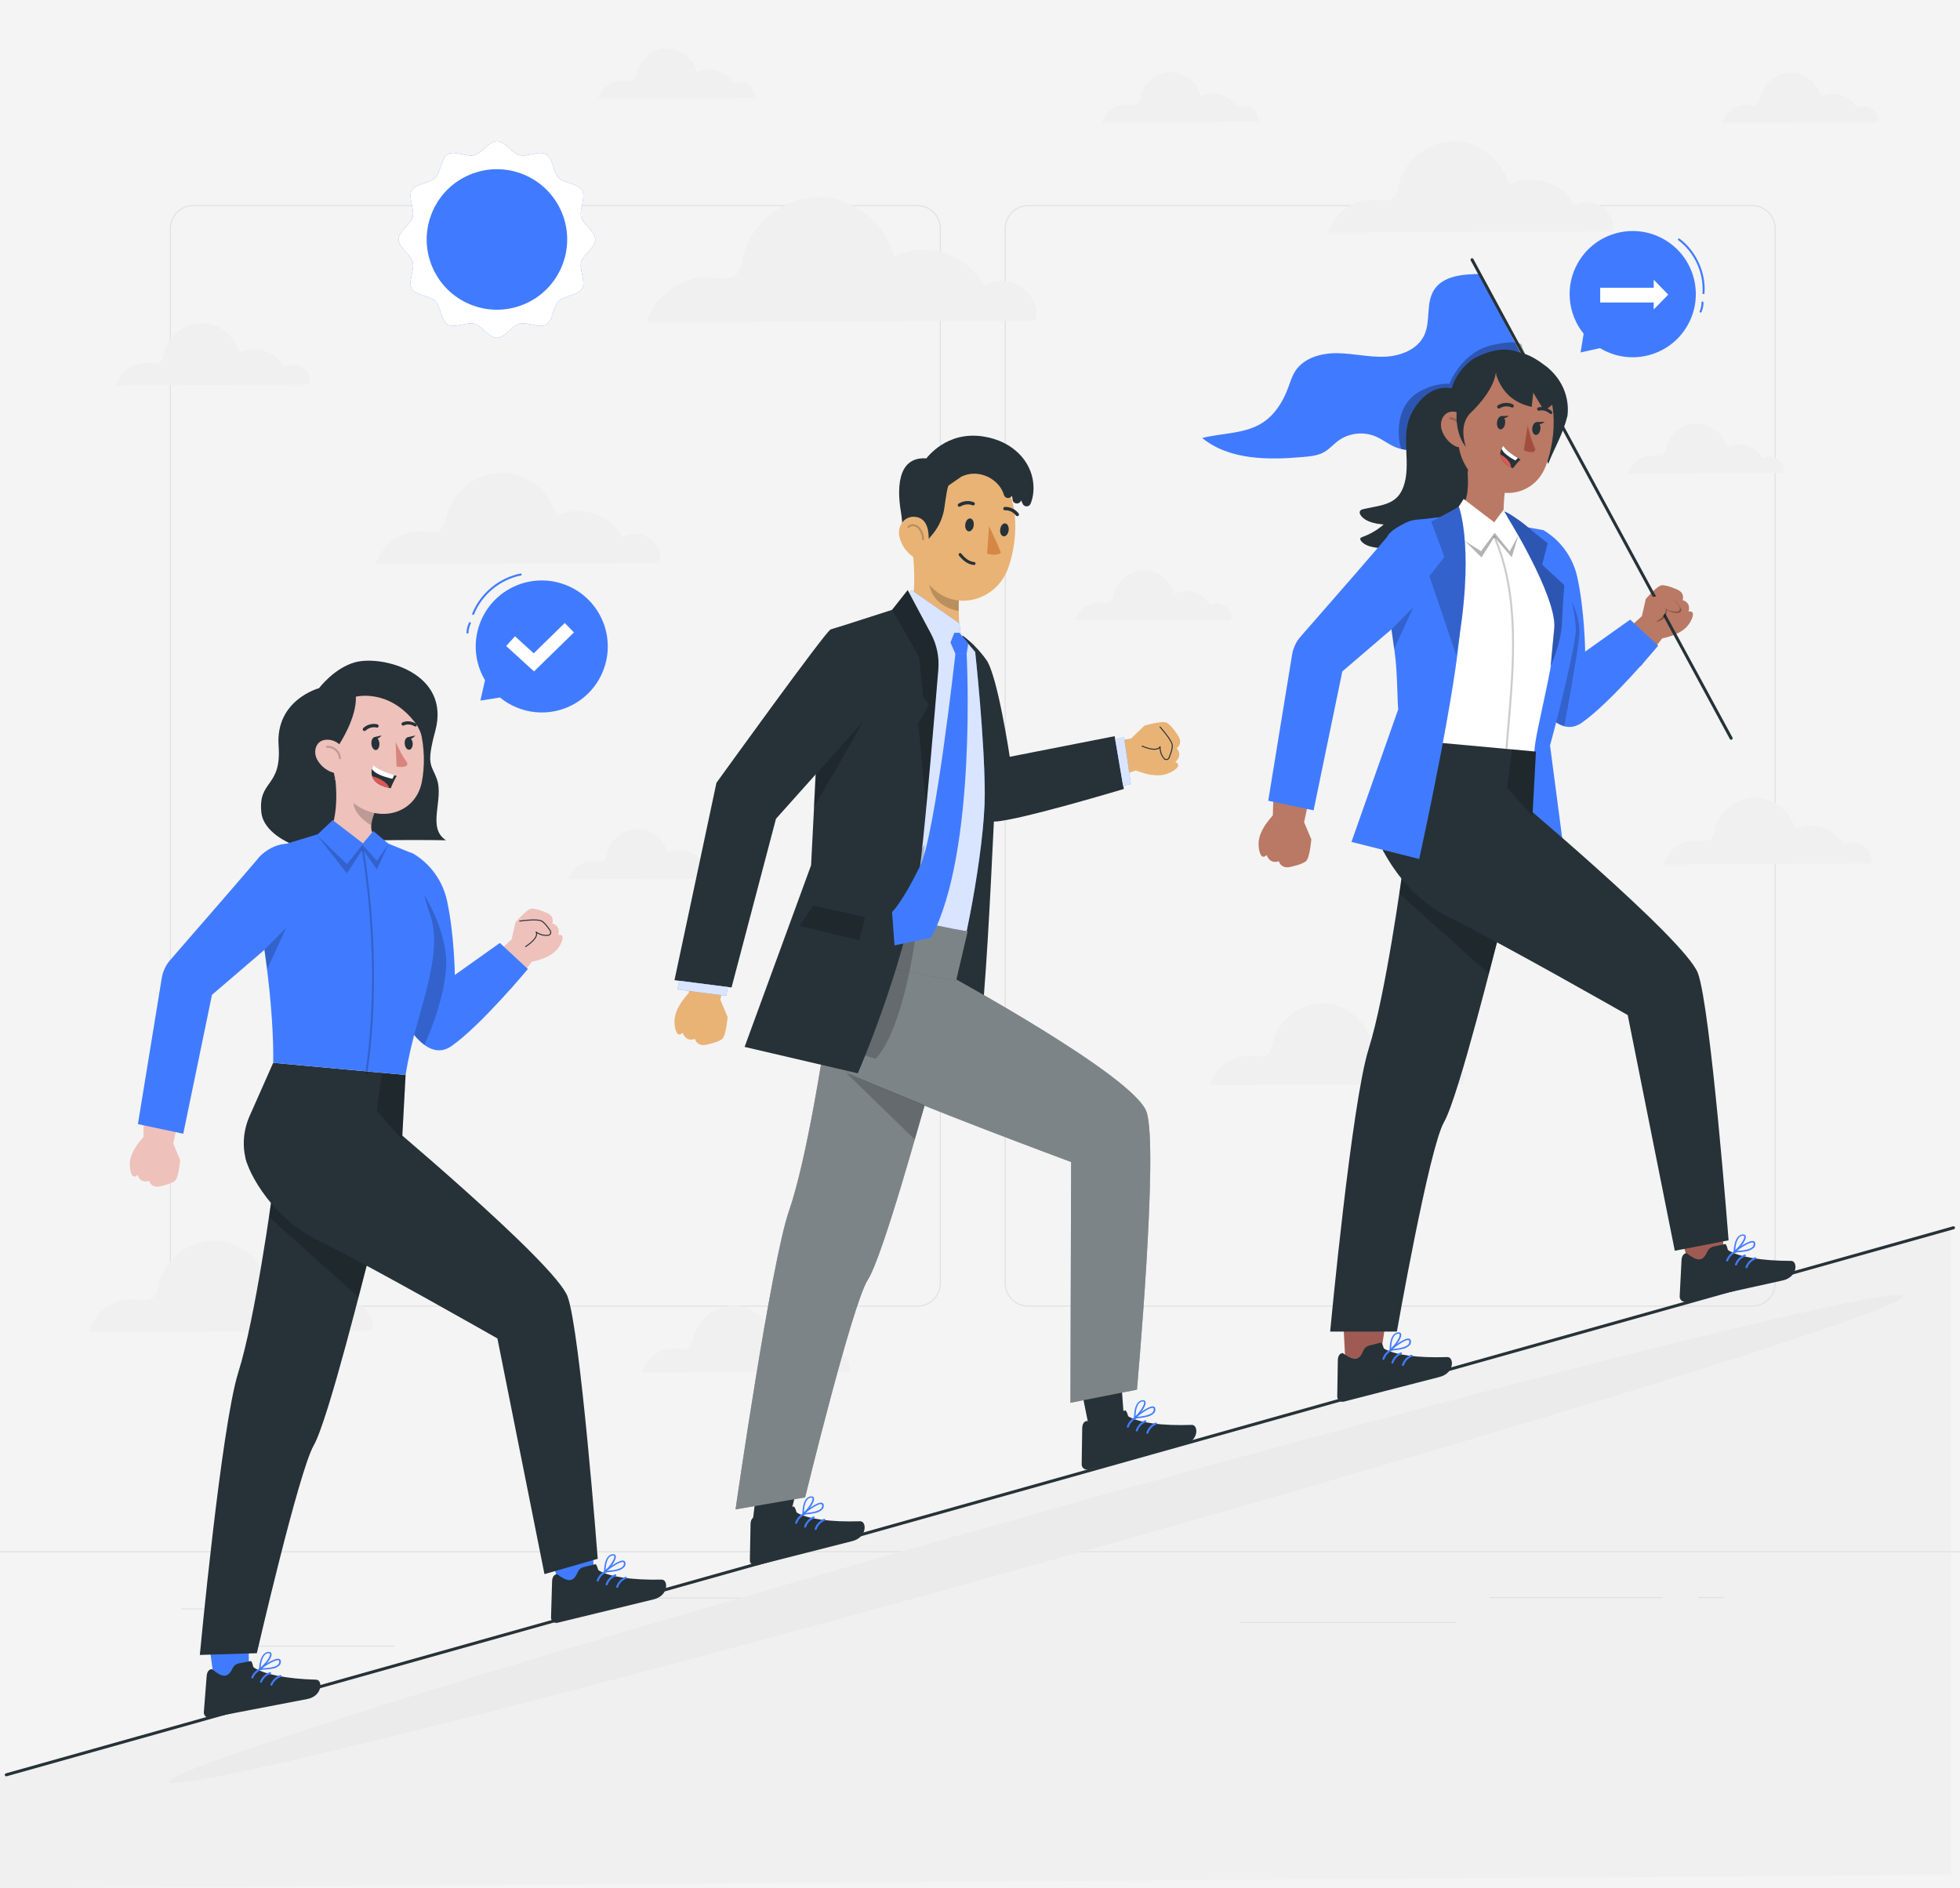 <?xml version="1.0" encoding="UTF-8"?>
<!-- Generator: Adobe Illustrator 22.0.0, SVG Export Plug-In . SVG Version: 6.00 Build 0)  -->
<svg xmlns="http://www.w3.org/2000/svg" xmlns:xlink="http://www.w3.org/1999/xlink" version="1.1" id="Layer_1" x="0px" y="0px" width="680.791px" height="655.873px" viewBox="0 0 680.791 655.873" xml:space="preserve">
<rect x="0" y="0" width="680.791" height="655.873" fill="#333333" stroke="none"/>
<g>
	<defs>
		<rect id="SVGID_1_" x="-1071.209" y="-5459.4" width="1920" height="9746.4"></rect>
	</defs>
	<clipPath id="SVGID_2_">
		<use xlink:href="#SVGID_1_" overflow="visible"></use>
	</clipPath>
	<g clip-path="url(#SVGID_2_)">
		<defs>
			<rect id="SVGID_3_" x="-1071.209" y="-5459.396" width="1920" height="9746.396"></rect>
		</defs>
		<clipPath id="SVGID_4_">
			<use xlink:href="#SVGID_3_" overflow="visible"></use>
		</clipPath>
		<g opacity="0.07" clip-path="url(#SVGID_4_)">
			<g>
				<defs>
					<rect id="SVGID_5_" x="-856.959" y="-626.4" width="1493.44" height="8652.5"></rect>
				</defs>
				<clipPath id="SVGID_6_">
					<use xlink:href="#SVGID_5_" overflow="visible"></use>
				</clipPath>
			</g>
		</g>
	</g>
	<rect x="-1071.209" y="-1934.021" clip-path="url(#SVGID_2_)" fill="#F4F4F4" width="1919.999" height="3754.681"></rect>
	<g clip-path="url(#SVGID_2_)">
		<defs>
			<rect id="SVGID_7_" x="-1071.209" y="-5459.396" width="1920" height="9746.396"></rect>
		</defs>
		<clipPath id="SVGID_8_">
			<use xlink:href="#SVGID_7_" overflow="visible"></use>
		</clipPath>
		<polygon clip-path="url(#SVGID_8_)" fill="#F0F0F0" points="0,655.873 0,616.422 677.626,426.934 677.626,651.181   "></polygon>
		<path clip-path="url(#SVGID_8_)" fill="#E0E0E0" d="M608.607,453.823H357.142c-4.497,0-8.156-3.659-8.156-8.156V79.386    c0-4.497,3.659-8.156,8.156-8.156h251.465c4.497,0,8.156,3.659,8.156,8.156v366.281    C616.763,450.164,613.104,453.823,608.607,453.823 M357.142,71.578c-4.306,0-7.808,3.502-7.808,7.808v366.281    c0,4.306,3.502,7.809,7.808,7.809h251.465c4.305,0,7.808-3.503,7.808-7.809V79.386c0-4.306-3.503-7.808-7.808-7.808H357.142z"></path>
		<path clip-path="url(#SVGID_8_)" fill="#E0E0E0" d="M318.63,453.823H67.165c-4.498,0-8.155-3.659-8.155-8.156V79.386    c0-4.497,3.657-8.156,8.155-8.156H318.63c4.497,0,8.156,3.659,8.156,8.156v366.281    C326.786,450.164,323.126,453.823,318.63,453.823 M67.165,71.578c-4.305,0-7.808,3.502-7.808,7.808v366.281    c0,4.306,3.503,7.809,7.808,7.809H318.63c4.306,0,7.808-3.503,7.808-7.809V79.386c0-4.306-3.502-7.808-7.808-7.808H67.165z"></path>
		<rect x="-9.002" y="538.786" clip-path="url(#SVGID_8_)" fill="#E0E0E0" width="695.63" height="0.349"></rect>
		<rect x="62.888" y="558.632" clip-path="url(#SVGID_8_)" fill="#E0E0E0" width="22.343" height="0.349"></rect>
		<rect x="228.003" y="554.863" clip-path="url(#SVGID_8_)" fill="#E0E0E0" width="74.474" height="0.348"></rect>
		<rect x="86.623" y="571.557" clip-path="url(#SVGID_8_)" fill="#E0E0E0" width="50.433" height="0.349"></rect>
		<rect x="517.385" y="554.681" clip-path="url(#SVGID_8_)" fill="#E0E0E0" width="60.088" height="0.349"></rect>
		<rect x="589.869" y="554.681" clip-path="url(#SVGID_8_)" fill="#E0E0E0" width="8.807" height="0.349"></rect>
		<rect x="430.932" y="563.349" clip-path="url(#SVGID_8_)" fill="#E0E0E0" width="74.975" height="0.348"></rect>
		<path clip-path="url(#SVGID_8_)" fill="#F0F0F0" d="M425.708,210.641c-1.511-1.141-3.714-1.271-5.348-0.313    c-2.168-4.381-8.211-6.316-12.52-4.007c-1.124-4.721-5.776-8.35-10.629-8.292c-4.853,0.058-9.416,3.799-10.426,8.546    c-0.161,0.753-0.267,1.581-0.806,2.131c-0.877,0.896-2.34,0.595-3.59,0.498c-3.93-0.307-7.885,2.453-8.953,6.247l54.124-0.197    C428.033,213.421,427.217,211.783,425.708,210.641"></path>
		<path clip-path="url(#SVGID_8_)" fill="#F0F0F0" d="M505.529,369.052c-2.466-1.863-6.064-2.074-8.731-0.513    c-3.54-7.153-13.405-10.309-20.44-6.541c-1.836-7.708-9.431-13.633-17.354-13.538c-7.923,0.096-15.373,6.201-17.022,13.952    c-0.263,1.232-0.436,2.581-1.317,3.481c-1.431,1.462-3.821,0.971-5.86,0.812c-6.417-0.501-12.874,4.004-14.618,10.2l88.365-0.323    C509.327,373.591,507.994,370.915,505.529,369.052"></path>
		<path clip-path="url(#SVGID_8_)" fill="#F0F0F0" d="M249.746,300.524c-1.511-1.142-3.715-1.271-5.348-0.314    c-2.168-4.381-8.211-6.315-12.52-4.007c-1.124-4.721-5.776-8.35-10.629-8.292c-4.853,0.058-9.416,3.799-10.426,8.546    c-0.161,0.754-0.267,1.581-0.807,2.131c-0.876,0.896-2.34,0.595-3.589,0.498c-3.93-0.307-7.885,2.453-8.954,6.247l54.125-0.197    C252.072,303.303,251.256,301.665,249.746,300.524z"></path>
		<path clip-path="url(#SVGID_8_)" fill="#F0F0F0" d="M435.054,37.723c-1.511-1.142-3.714-1.271-5.348-0.314    c-2.168-4.381-8.211-6.315-12.52-4.007c-1.124-4.721-5.776-8.35-10.629-8.292c-4.853,0.059-9.416,3.799-10.426,8.546    c-0.161,0.754-0.267,1.581-0.806,2.131c-0.877,0.896-2.34,0.596-3.59,0.498c-3.93-0.307-7.885,2.453-8.953,6.247l54.124-0.197    C437.38,40.503,436.564,38.864,435.054,37.723"></path>
		<path clip-path="url(#SVGID_8_)" fill="#F0F0F0" d="M260.008,29.43c-1.51-1.141-3.714-1.271-5.348-0.314    c-2.168-4.381-8.21-6.315-12.519-4.006c-1.125-4.722-5.776-8.351-10.63-8.292c-4.853,0.058-9.416,3.798-10.426,8.545    c-0.16,0.754-0.267,1.581-0.806,2.132c-0.877,0.895-2.34,0.595-3.589,0.498c-3.931-0.307-7.886,2.452-8.954,6.247l54.124-0.197    C262.334,32.21,261.518,30.571,260.008,29.43"></path>
		<path clip-path="url(#SVGID_8_)" fill="#F0F0F0" d="M617.662,159.652c-1.51-1.142-3.714-1.271-5.348-0.314    c-2.168-4.381-8.21-6.315-12.519-4.007c-1.125-4.721-5.777-8.35-10.63-8.292c-4.853,0.059-9.416,3.799-10.426,8.546    c-0.16,0.754-0.267,1.581-0.806,2.131c-0.877,0.896-2.34,0.596-3.589,0.498c-3.931-0.307-7.886,2.453-8.954,6.247l54.124-0.197    C619.988,162.433,619.172,160.793,617.662,159.652"></path>
		<path clip-path="url(#SVGID_8_)" fill="#F0F0F0" d="M650.392,37.863c-1.511-1.142-3.714-1.271-5.348-0.314    c-2.168-4.381-8.211-6.315-12.52-4.007c-1.124-4.721-5.776-8.35-10.629-8.292c-4.853,0.059-9.416,3.799-10.426,8.546    c-0.161,0.754-0.267,1.581-0.806,2.131c-0.877,0.896-2.341,0.596-3.59,0.498c-3.93-0.307-7.885,2.453-8.953,6.247l54.124-0.197    C652.718,40.644,651.902,39.004,650.392,37.863"></path>
		<path clip-path="url(#SVGID_8_)" fill="#F0F0F0" d="M647.396,293.825c-2.011-1.52-4.945-1.691-7.119-0.418    c-2.886-5.833-10.93-8.406-16.666-5.334c-1.497-6.285-7.689-11.115-14.15-11.038c-6.46,0.078-12.534,5.057-13.879,11.376    c-0.214,1.004-0.355,2.104-1.073,2.838c-1.167,1.191-3.115,0.792-4.778,0.662c-5.232-0.408-10.497,3.265-11.919,8.316    l72.049-0.262C650.492,297.526,649.406,295.344,647.396,293.825"></path>
		<path clip-path="url(#SVGID_8_)" fill="#F0F0F0" d="M292.434,470.31c-2.011-1.52-4.944-1.691-7.119-0.418    c-2.886-5.832-10.93-8.406-16.666-5.333c-1.496-6.285-7.689-11.116-14.15-11.038c-6.46,0.077-12.534,5.056-13.878,11.375    c-0.214,1.004-0.356,2.104-1.074,2.838c-1.167,1.192-3.115,0.792-4.778,0.662c-5.232-0.407-10.497,3.266-11.919,8.316    l72.049-0.261C295.531,474.011,294.443,471.829,292.434,470.31"></path>
		<path clip-path="url(#SVGID_8_)" fill="#F0F0F0" d="M225.822,187.168c-2.751-2.079-6.766-2.314-9.741-0.572    c-3.948-7.98-14.954-11.502-22.802-7.297c-2.048-8.599-10.521-15.209-19.36-15.103c-8.84,0.106-17.151,6.918-18.991,15.564    c-0.292,1.374-0.486,2.88-1.468,3.884c-1.597,1.63-4.263,1.083-6.538,0.906c-7.158-0.559-14.361,4.467-16.308,11.378l98.581-0.358    C230.059,192.232,228.572,189.246,225.822,187.168"></path>
		<path clip-path="url(#SVGID_8_)" fill="#F0F0F0" d="M125.885,453.878c-2.751-2.078-6.765-2.314-9.741-0.571    c-3.948-7.981-14.954-11.503-22.802-7.298c-2.048-8.6-10.52-15.209-19.36-15.103c-8.839,0.107-17.15,6.918-18.991,15.565    c-0.292,1.374-0.485,2.879-1.468,3.883c-1.596,1.63-4.262,1.083-6.537,0.906c-7.159-0.559-14.362,4.467-16.309,11.378    l98.581-0.359C130.122,458.941,128.635,455.956,125.885,453.878"></path>
		<path clip-path="url(#SVGID_8_)" fill="#F0F0F0" d="M556.627,71.997c-2.751-2.079-6.766-2.314-9.741-0.572    c-3.948-7.98-14.954-11.502-22.802-7.297c-2.048-8.599-10.521-15.209-19.36-15.103c-8.84,0.107-17.151,6.918-18.991,15.564    c-0.292,1.374-0.486,2.88-1.468,3.884c-1.597,1.63-4.263,1.083-6.538,0.906c-7.158-0.559-14.361,4.467-16.308,11.378L560,80.398    C560.864,77.06,559.377,74.075,556.627,71.997"></path>
		<path clip-path="url(#SVGID_8_)" fill="#F0F0F0" d="M105.289,127.852c-1.876-1.417-4.614-1.578-6.643-0.39    c-2.692-5.442-10.197-7.843-15.549-4.976c-1.397-5.864-7.174-10.371-13.203-10.299c-6.027,0.072-11.694,4.717-12.949,10.614    c-0.2,0.936-0.332,1.963-1.002,2.648c-1.089,1.111-2.906,0.738-4.458,0.617c-4.882-0.381-9.793,3.047-11.121,7.76l67.225-0.245    C108.177,131.305,107.164,129.269,105.289,127.852"></path>
		<path clip-path="url(#SVGID_8_)" fill="#F0F0F0" d="M355.067,99.949c-3.77-2.848-9.271-3.171-13.347-0.783    c-5.412-10.935-20.492-15.761-31.247-10c-2.806-11.783-14.416-20.841-26.53-20.696c-12.112,0.146-23.501,9.48-26.022,21.329    c-0.401,1.882-0.666,3.945-2.013,5.32c-2.187,2.235-5.84,1.485-8.958,1.242c-9.809-0.765-19.679,6.122-22.347,15.592    l135.087-0.491C360.873,106.888,358.837,102.797,355.067,99.949"></path>
		<path clip-path="url(#SVGID_8_)" fill="#263238" d="M2.187,616.945c-0.229,0-0.437-0.151-0.502-0.381    c-0.079-0.277,0.084-0.565,0.36-0.643l676.352-190.002c0.283-0.073,0.565,0.085,0.644,0.361c0.078,0.276-0.084,0.564-0.361,0.644    L2.328,616.925C2.281,616.938,2.233,616.945,2.187,616.945"></path>
		<path clip-path="url(#SVGID_8_)" fill="#EBEBEB" d="M660.829,450.214c1.271,4.537-132.472,45.97-298.723,92.543    S60.052,623.407,58.781,618.87c-1.271-4.537,132.471-45.97,298.723-92.544C523.755,479.753,659.557,445.677,660.829,450.214"></path>
		<path clip-path="url(#SVGID_8_)" fill="#407BFF" d="M586.062,113.174c6.083-10.467,2.528-23.883-7.939-29.965    c-10.468-6.082-23.884-2.528-29.966,7.939c-4.695,8.081-3.627,17.906,1.911,24.77l-1.069,6.497l6.793-1.5    c0.105,0.063,0.199,0.137,0.305,0.198C566.563,127.197,579.979,123.642,586.062,113.174"></path>
		<path clip-path="url(#SVGID_8_)" fill="#407BFF" d="M591.698,102.155h-0.024c-0.192-0.015-0.337-0.181-0.323-0.373    c0.503-6.964-2.79-14.16-8.391-18.332c-0.153-0.115-0.186-0.333-0.07-0.487c0.115-0.153,0.334-0.185,0.486-0.072    c5.787,4.311,9.189,11.746,8.668,18.942C592.032,102.016,591.879,102.155,591.698,102.155"></path>
		<path clip-path="url(#SVGID_8_)" fill="#407BFF" d="M590.691,108.578c-0.046,0-0.094-0.009-0.139-0.028    c-0.176-0.077-0.257-0.282-0.18-0.458c0.413-0.95,0.63-1.998,0.628-3.032c0-0.191,0.154-0.348,0.346-0.349h0.001    c0.192,0,0.348,0.156,0.348,0.347c0.003,1.129-0.233,2.274-0.685,3.311C590.953,108.5,590.825,108.578,590.691,108.578"></path>
		<rect x="555.817" y="99.94" clip-path="url(#SVGID_8_)" fill="#FFFFFF" width="20.476" height="5.119"></rect>
		<polygon clip-path="url(#SVGID_8_)" fill="#FFFFFF" points="574.399,97.154 574.399,107.497 579.442,102.326   "></polygon>
		<path clip-path="url(#SVGID_8_)" fill="#407BFF" d="M176.792,204.626c10.994-6.286,25.002-2.47,31.289,8.523    c6.286,10.995,2.47,25.003-8.524,31.29c-8.488,4.852-18.758,3.664-25.898-2.18l-6.804,1.07l1.618-7.095    c-0.065-0.109-0.141-0.209-0.205-0.32C161.981,224.921,165.798,210.912,176.792,204.626"></path>
		<path clip-path="url(#SVGID_8_)" fill="#407BFF" d="M164.352,213.566c-0.043,0-0.086-0.009-0.128-0.025    c-0.179-0.071-0.266-0.273-0.196-0.452c2.783-7.009,9.368-12.461,16.773-13.887c0.186-0.032,0.372,0.086,0.407,0.276    c0.037,0.189-0.086,0.37-0.275,0.407c-7.179,1.383-13.56,6.666-16.258,13.461C164.62,213.483,164.49,213.566,164.352,213.566"></path>
		<path clip-path="url(#SVGID_8_)" fill="#407BFF" d="M162.378,220.073h-0.014c-0.192-0.009-0.341-0.17-0.334-0.361    c0.047-1.179,0.344-2.364,0.859-3.424c0.084-0.173,0.292-0.245,0.465-0.161s0.245,0.292,0.161,0.465    c-0.474,0.974-0.746,2.063-0.789,3.146C162.718,219.927,162.564,220.073,162.378,220.073"></path>
		<polygon clip-path="url(#SVGID_8_)" fill="#FFFFFF" points="185.487,233.198 175.807,224.366 178.89,220.989 185.381,226.912     196.165,216.381 199.36,219.652   "></polygon>
		<path clip-path="url(#SVGID_8_)" fill="#407BFF" d="M513.929,95.171c-5.867,0.042-12.753,0.621-15.87,5.591    c-2.858,4.559-1.088,10.763-3.351,15.644c-2.315,4.995-8.282,7.28-13.784,7.485c-5.502,0.204-10.952-1.168-16.457-1.225    c-5.506-0.058-11.552,1.585-14.554,6.2c-1.173,1.805-1.778,3.909-2.532,5.927c-1.774,4.744-4.592,9.287-8.85,12.029    c-6.102,3.93-13.923,3.531-20.963,5.297c9.522,7.749,23.042,7.671,35.27,6.584c2.496-0.222,5.08-0.498,7.24-1.767    c1.706-1.003,3.018-2.551,4.597-3.744c3.681-2.783,8.871-3.422,13.118-1.617c2.328,0.99,4.334,2.631,6.657,3.633    c4.99,2.152,10.746,1.109,15.961-0.418c3.54-1.036,7.102-2.324,9.943-4.678c2.84-2.354,4.867-5.969,4.463-9.636    c-0.169-1.536-0.747-3.092-0.355-4.587c0.298-1.133,1.116-2.052,1.974-2.849c3.801-3.531,8.967-5.553,14.155-5.54"></path>
		<g opacity="0.3" clip-path="url(#SVGID_8_)">
			<g>
				<defs>
					<rect id="SVGID_67_" x="485.831" y="118.88" width="47.1" height="37.54"></rect>
				</defs>
				<clipPath id="SVGID_10_">
					<use xlink:href="#SVGID_67_" overflow="visible"></use>
				</clipPath>
				<path clip-path="url(#SVGID_10_)" d="M486.788,155.961c-0.544-0.166-4.327-15.811,8.161-20.916c0,0,4.165-2.05,8.491-1.751      c0,0,4.157-11.246,15.292-13.555s9.927,0.761,9.927,0.761s4.889,10.156,4.203,11.048c-0.686,0.891-43.616,24.871-43.616,24.871      L486.788,155.961z"></path>
			</g>
		</g>
		<path clip-path="url(#SVGID_8_)" fill="#B97964" d="M569.923,231.376l7.404-9.634c0,0,2.833-0.583,4.726-1.469    c1.894-0.884,4.239-2.13,5.587-5.332c1.348-3.202-1.131-2.52-1.131-2.52c0.913-3.392-2.057-3.964-2.057-3.964    c0.872-2.942-2.22-3.828-2.22-3.828s-3.338-1.512-5.014-1.361c-1.675,0.149-5.571,4.781-5.571,4.781l-1.347,5.933l-10.181,9.278    C560.296,223.423,569.923,231.376,569.923,231.376"></path>
		<path clip-path="url(#SVGID_8_)" fill="#263238" d="M601.298,256.932c-0.185,0-0.364-0.099-0.459-0.273L510.844,90.46    c-0.137-0.254-0.042-0.57,0.211-0.707c0.254-0.136,0.571-0.043,0.708,0.21l89.994,166.198c0.138,0.254,0.042,0.571-0.21,0.708    C601.468,256.911,601.382,256.932,601.298,256.932"></path>
		<g opacity="0.3" clip-path="url(#SVGID_8_)">
			<g>
				<defs>
					<rect id="SVGID_69_" x="573.191" y="207.51" width="10.8" height="8.55"></rect>
				</defs>
				<clipPath id="SVGID_12_">
					<use xlink:href="#SVGID_69_" overflow="visible"></use>
				</clipPath>
				<path clip-path="url(#SVGID_12_)" d="M573.192,207.909c0,0,6.085-0.907,7.674,0c0.99,0.565,2.184,2.188,2.945,3.331      c0.429,0.644,0.034,1.515-0.735,1.603c-1.074,0.124-2.608-0.005-4.193-1.15c0,0,0.79,3.54-3.707,4.362"></path>
			</g>
		</g>
		<path clip-path="url(#SVGID_8_)" fill="#B97964" d="M572.737,207.455c0,0,6.085-0.908,7.674,0c0.99,0.565,2.185,2.188,2.946,3.33    c0.428,0.645,0.033,1.515-0.735,1.604c-1.075,0.123-2.608-0.006-4.194-1.151c0,0,1.432,1.741-3.627,5.071"></path>
		<path clip-path="url(#SVGID_8_)" fill="#407BFF" d="M536.744,184.538c5.711,3.622,9.709,9.39,11.138,16    c2.563,11.857,2.71,25.773,2.71,25.773l15.631-11.112l9.737,9.046c0,0-16.252,19.575-26.531,26.774    c-8.537,5.977-15.9-8.252-15.9-8.252l2.575-58.635L536.744,184.538z"></path>
		<path clip-path="url(#SVGID_8_)" fill="#263238" d="M505.858,135.478c-2.535-1.21-5.613-0.958-8.146,0.255    c-2.534,1.214-4.567,3.301-6.141,5.628c-0.771,1.139-1.445,2.348-1.943,3.631c-2.932,7.552,0.609,16.413-2.147,24.03    c-0.444,1.227-1.055,2.41-1.927,3.38c-2.898,3.224-7.766,3.396-11.978,4.419c-0.438,0.107-0.915,0.254-1.154,0.636    c-0.349,0.558-0.007,1.29,0.418,1.791c1.838,2.161,4.942,2.619,7.761,2.932c-2.167,1.883-4.688,3.358-7.392,4.324    c-0.282,0.101-0.599,0.227-0.705,0.507c-0.11,0.287,0.057,0.603,0.244,0.847c1.106,1.436,3.004,1.978,4.789,2.286    c3.466,0.598,7.026,0.639,10.504,0.12c-1.908,2.438-3.706,4.961-5.39,7.559c4.866,0.969,9.95,0.099,14.606-1.611    c5.477-2.012,10.695-5.362,13.66-10.387c4.081-6.916,3.231-15.514,3.672-23.531c0.257-4.674,0.996-9.306,1.732-13.928    L505.858,135.478z"></path>
		<path clip-path="url(#SVGID_8_)" fill="#263238" d="M537.47,127.563c6.351,5.331,7.585,12.124,6.972,16.876    c-1.557,6.338-4.289,10.645-6.713,16.704l-12.911-39.515C528.716,122.857,530.598,122.237,537.47,127.563"></path>
		<path clip-path="url(#SVGID_8_)" fill="#263238" d="M529.286,123.297c-6.338-3.842-13.297-0.897-17.398,1.229    c-4.573,3.088-7.606,7.984-8.336,13.453c-0.564,5.126-1.248,11.34,1.565,14.354c1.57,1.738,3.799,2.737,6.143,2.751l27.926-20.603    C536.89,129.973,533.483,126.124,529.286,123.297"></path>
		<path clip-path="url(#SVGID_8_)" fill="#B97964" d="M521.572,190.605c-2.17,1.797-2.177,1.35-4.661,0    c-14.868-7.271-10.644-12.624-10.644-12.624c3.316-3.122,3.898-7.23,3.519-13.631c-0.001-0.185,0.012-0.37,0.037-0.555    c0.103-0.836,0.462-1.622,1.028-2.247c1.502-1.75,4.138-1.951,5.888-0.449l0.004,0.005l6.713,2.743    c0.008,0.097,0.017,0.194,0.026,0.303c-0.359,3.439-0.75,6.097-0.958,8.198c0.023,0.256-0.052,0.519-0.067,0.766    c0.022,0.255-0.027,0.529-0.054,0.777c-0.044,0.837-0.14,3.11-0.14,3.11c1.008,2.234,3.781,3.979,5.111,4.846    C528.5,182.667,528.932,184.553,521.572,190.605z"></path>
		<path clip-path="url(#SVGID_8_)" fill="#B97964" d="M507.183,139.897c-1.039,11.881-1.74,16.869,3.183,23.924    c7.415,10.598,21.897,9.582,26.445-1.688c4.009-10.157,5.089-27.839-5.486-34.507    C520.751,120.958,508.232,128.003,507.183,139.897"></path>
		<path clip-path="url(#SVGID_8_)" fill="#B97964" d="M500.817,149.47c0.917,2.69,2.881,4.652,4.853,5.58    c2.965,1.395,5.561-3.304,5.111-6.638c-0.406-3.002-3.106-5.466-6.262-5.449C501.409,142.98,499.768,146.395,500.817,149.47"></path>
		<g opacity="0.2" clip-path="url(#SVGID_8_)">
			<g>
				<defs>
					<rect id="SVGID_71_" x="503.421" y="144.91" width="4.49" height="5.57"></rect>
				</defs>
				<clipPath id="SVGID_14_">
					<use xlink:href="#SVGID_71_" overflow="visible"></use>
				</clipPath>
				<path clip-path="url(#SVGID_14_)" d="M507.533,150.485c-0.014,0-0.028-0.001-0.043-0.003c-0.192-0.024-0.327-0.198-0.302-0.389      c0.133-1.046-0.159-2.125-0.803-2.961c-0.644-0.835-1.613-1.393-2.658-1.529c-0.19-0.026-0.324-0.2-0.3-0.391      c0.026-0.19,0.201-0.323,0.39-0.3c1.227,0.161,2.364,0.816,3.12,1.797c0.754,0.979,1.097,2.245,0.941,3.472      C507.855,150.357,507.706,150.485,507.533,150.485"></path>
			</g>
		</g>
		<path clip-path="url(#SVGID_8_)" fill="#263238" d="M519.985,146.529c-0.187,1.259,0.287,2.415,1.059,2.583    c0.772,0.168,1.549-0.715,1.735-1.973c0.188-1.258-0.286-2.415-1.058-2.583C520.949,144.387,520.172,145.271,519.985,146.529"></path>
		<path clip-path="url(#SVGID_8_)" fill="#263238" d="M532.25,148.53c-0.179,1.22,0.3,2.345,1.07,2.513    c0.769,0.168,1.537-0.685,1.717-1.905c0.178-1.219-0.301-2.345-1.07-2.512C533.197,146.458,532.429,147.311,532.25,148.53"></path>
		<path clip-path="url(#SVGID_8_)" fill="#263238" d="M520.456,141.873c0.147,0.046,0.308,0.032,0.445-0.052    c2.146-1.324,4.075-0.333,4.097-0.321c0.286,0.147,0.625,0.037,0.756-0.259c0.129-0.295,0-0.658-0.288-0.811    c-0.101-0.052-2.52-1.3-5.183,0.345c-0.265,0.163-0.342,0.531-0.172,0.82C520.193,141.734,520.318,141.83,520.456,141.873"></path>
		<path clip-path="url(#SVGID_8_)" fill="#263238" d="M538.76,143.8c0.126-0.016,0.243-0.085,0.32-0.204    c0.16-0.246,0.095-0.611-0.143-0.815c-2.397-2.043-4.619-1.284-4.714-1.25c-0.264,0.095-0.387,0.418-0.274,0.723    c0.113,0.305,0.418,0.475,0.683,0.382c0.086-0.031,1.82-0.59,3.725,1.035C538.48,143.776,538.626,143.818,538.76,143.8"></path>
		<path clip-path="url(#SVGID_8_)" fill="#A24E3F" d="M530.642,147.751c0,0,0.977,4.773,2.517,7.932    c0.269,0.551-0.095,1.209-0.701,1.306c-1.56,0.25-3.168-0.57-3.168-0.57L530.642,147.751z"></path>
		<path clip-path="url(#SVGID_8_)" fill="#263238" d="M521.267,144.52l2.83-0.108C524.097,144.412,522.222,146.139,521.267,144.52"></path>
		<path clip-path="url(#SVGID_8_)" fill="#263238" d="M533.684,146.599l2.831-0.107    C536.515,146.492,534.639,148.218,533.684,146.599"></path>
		<path clip-path="url(#SVGID_8_)" fill="#263238" d="M528.158,159.588c-1.104,0.994-2.669,3.075-2.669,3.075    c-0.215-0.108-0.429-0.216-0.637-0.335c-2.865-1.534-3.688-3.194-3.731-4.567c-0.02-0.752,0.203-1.422,0.451-1.933    c0.281-0.594,0.617-0.953,0.617-0.953c1.033,1.721,3.595,3.358,5,4.174C527.774,159.398,528.158,159.588,528.158,159.588"></path>
		<path clip-path="url(#SVGID_8_)" fill="#FFFFFF" d="M527.189,159.05l-0.811,0.886c-2.696-1.452-4.399-2.836-4.806-4.108    c0.281-0.593,0.617-0.953,0.617-0.953C523.222,156.596,525.784,158.233,527.189,159.05"></path>
		<path clip-path="url(#SVGID_8_)" fill="#DE5753" d="M524.852,162.329c-2.866-1.535-3.688-3.194-3.731-4.567    c0.956,0.56,2.047,1.343,2.845,2.335C524.579,160.852,524.8,161.632,524.852,162.329"></path>
		<path clip-path="url(#SVGID_8_)" fill="#263238" d="M510.968,143.237c0,0,7.624-6.99,8.562-13.585c0,0,24.816-2.708,20.281,17.955    c0,0,7.226-17.505-12.241-22.636c-19.467-5.13-26.397,20.269-18.417,30.267C509.197,155.148,506.246,147.624,510.968,143.237"></path>
		<path clip-path="url(#SVGID_8_)" fill="#263238" d="M536.285,128.551c2.33,2.786,3.711,6.243,3.945,9.867    c-0.284,2.579-4,4.056-4,4.056l-3.669-6.094l-0.543,4.939c-6.937-1.543-10.586-5.718-12.396-11.364l4.684-6.559    C524.306,123.396,534.177,126.275,536.285,128.551"></path>
		<path clip-path="url(#SVGID_8_)" fill="#FFFFFF" d="M487.498,256.827c0.267-12.294-1.6-35.082-6.465-59.335    c-1.583-7.887,7.998-15.36,7.998-15.36s5.634,0.175,6.67,0.173c1.136-0.008,2.302,0.004,3.468,0.033    c8.775,0.236,15.953,0.496,23.657,1.791c1.939,0.33,3.92,0.714,5.868,1.094c0.627,0.135,4.736,0.651,5.346,0.784    c0,0,9.713,14.273,9.3,23.549c-0.241,5.181,2.001,7.669,0.371,19.946c-0.969,8.351-8.375,19.859-10.221,31.549L487.498,256.827z"></path>
		<path clip-path="url(#SVGID_8_)" fill="#FFFFFF" d="M527.149,185.543l-4.886-8.542l-3.259,4.406l-10.61-8.096l-1.722,2.666    l2.733,12.287c0,0,9.634,5.24,10.169,5.299C520.108,193.622,527.149,185.543,527.149,185.543"></path>
		<g opacity="0.3" clip-path="url(#SVGID_8_)">
			<g>
				<defs>
					<rect id="SVGID_73_" x="508.791" y="185.04" width="18.58" height="8.55"></rect>
				</defs>
				<clipPath id="SVGID_16_">
					<use xlink:href="#SVGID_73_" overflow="visible"></use>
				</clipPath>
				<polygon clip-path="url(#SVGID_16_)" points="527.374,185.942 524.377,191.51 519.162,185.039 514.423,191.442 508.792,187.872       514.584,193.594 519.08,186.5 525.099,193.565     "></polygon>
			</g>
		</g>
		<g opacity="0.2" clip-path="url(#SVGID_8_)">
			<g>
				<defs>
					<rect id="SVGID_75_" x="518.731" y="186.15" width="7.17" height="73.91"></rect>
				</defs>
				<clipPath id="SVGID_18_">
					<use xlink:href="#SVGID_75_" overflow="visible"></use>
				</clipPath>
				<path clip-path="url(#SVGID_18_)" d="M523.273,260.064l-0.029-0.001c-0.191-0.016-0.334-0.184-0.318-0.375      c0.189-2.336,0.397-4.712,0.608-7.12c1.873-21.471,3.997-45.806-4.775-65.928c-0.076-0.176,0.004-0.381,0.181-0.458      c0.177-0.077,0.382,0.005,0.458,0.18c8.842,20.284,6.709,44.713,4.829,66.266c-0.211,2.407-0.417,4.781-0.608,7.116      C523.605,259.926,523.452,260.064,523.273,260.064"></path>
			</g>
		</g>
		<path clip-path="url(#SVGID_8_)" fill="#407BFF" d="M538.39,258.908c0,0,9.487-34.322,8.949-43.231    c-0.537-8.911-11.235-31.545-11.235-31.545l-5.902-1.065l-6.726-3.629c0,0,14.091,21.397,16.525,35.984    c1.6,9.591-6.87,38.421-7.047,45.58l-4.202,43.544l15.279-2.762L538.39,258.908z"></path>
		<path clip-path="url(#SVGID_8_)" fill="#407BFF" d="M538.63,231.345c0,0,3.601-7.706,3.917-15.148    c0.317-7.444,0.808-12.968,0.808-12.968l-7.702-7.118l1.935-7.432c0,0-3.769-2.927-7.244-5.883    c-2.375-2.02-7.119-5.202-7.803-5.072c0,0,18.425,29.448,17.313,40.545C538.782,228.971,538.63,231.345,538.63,231.345"></path>
		<g opacity="0.3" clip-path="url(#SVGID_8_)">
			<g>
				<defs>
					<rect id="SVGID_77_" x="522.541" y="177.72" width="20.81" height="53.63"></rect>
				</defs>
				<clipPath id="SVGID_20_">
					<use xlink:href="#SVGID_77_" overflow="visible"></use>
				</clipPath>
				<path clip-path="url(#SVGID_20_)" d="M538.63,231.345c0,0,3.601-7.706,3.917-15.148c0.317-7.444,0.808-12.968,0.808-12.968      l-7.702-7.118l1.935-7.432c0,0-3.769-2.927-7.244-5.883c-2.375-2.02-7.119-5.202-7.803-5.072c0,0,18.425,29.448,17.313,40.545      C538.782,228.971,538.63,231.345,538.63,231.345"></path>
			</g>
		</g>
		<g opacity="0.2" clip-path="url(#SVGID_8_)">
			<g>
				<defs>
					<rect id="SVGID_79_" x="540.501" y="208.96" width="8.12" height="43.29"></rect>
				</defs>
				<clipPath id="SVGID_22_">
					<use xlink:href="#SVGID_79_" overflow="visible"></use>
				</clipPath>
				<path clip-path="url(#SVGID_22_)" d="M540.506,250.94c0,0,7.13-27.968,6.855-32.631c-0.274-4.663-1.404-9.351-1.404-9.351      s2.946,5.687,2.638,11.227c-0.308,5.54-5.24,32.069-5.24,32.069L540.506,250.94z"></path>
			</g>
		</g>
		<polygon clip-path="url(#SVGID_8_)" fill="#9F5B53" points="467.346,473.778 479.387,471.9 482.818,449.2 466.207,451.924   "></polygon>
		<path clip-path="url(#SVGID_8_)" fill="#263238" d="M479.751,466.275l-4.193,1.081c-0.949,0.245-1.703,0.951-2.066,1.861    c-1.567,3.926-3.706,3.146-7.136,0.72c-1.723,0.235-1.678,2.271-1.681,2.821l-0.195,12.21c-0.027,1.023,0.78,1.873,1.803,1.901    c0.181,0.005,0.363-0.018,0.538-0.066c5.092-1.313,7.501-1.934,13.839-3.568l19.382-4.997c5.284-1.362,5.006-6.97,2.703-6.901    c-10.345,0.361-18.018-0.733-21.777-2.8C480.279,468.183,480.759,467.662,479.751,466.275"></path>
		<path clip-path="url(#SVGID_8_)" fill="#407BFF" d="M489.686,467.172c0.359-0.432,0.493-1.008,0.359-1.553    c-0.038-0.301-0.245-0.554-0.533-0.65c-1.554-0.593-6.164,3.21-6.679,3.648c-0.06,0.041-0.098,0.105-0.105,0.177    c-0.012,0.132,0.085,0.249,0.218,0.261c1.366-0.027,2.727-0.197,4.059-0.506C488.022,468.388,488.962,467.905,489.686,467.172     M489.286,465.449c0.124,0.039,0.21,0.149,0.218,0.279c0.079,0.399-0.016,0.811-0.262,1.134c-0.962,1.196-3.935,1.555-5.556,1.666    C485.615,467.01,488.43,465.131,489.286,465.449"></path>
		<path clip-path="url(#SVGID_8_)" fill="#407BFF" d="M483.137,469.063c1.405-1.062,4.036-4.5,3.506-5.823    c-0.102-0.28-0.395-0.57-1.132-0.482c-2.959,0.413-2.861,5.89-2.804,6.11c-0.006,0.096,0.046,0.186,0.132,0.229    c0.058,0.002,0.115-0.013,0.164-0.043L483.137,469.063z M485.525,463.207c0.548-0.083,0.597,0.108,0.615,0.177    c0.365,0.797-1.476,3.563-2.954,4.908c0.046-1.297,0.323-4.58,2.144-5.049L485.525,463.207z"></path>
		<path clip-path="url(#SVGID_8_)" fill="#407BFF" d="M480.526,472.32c-0.035,0-0.07-0.005-0.106-0.017    c-0.183-0.057-0.284-0.254-0.226-0.436c0.493-1.537,1.679-2.818,3.17-3.429c0.18-0.076,0.381,0.013,0.454,0.191    c0.072,0.177-0.012,0.38-0.19,0.454c-1.304,0.532-2.341,1.653-2.77,2.996C480.81,472.226,480.673,472.32,480.526,472.32"></path>
		<path clip-path="url(#SVGID_8_)" fill="#407BFF" d="M483.639,473.609c-0.035,0-0.071-0.005-0.106-0.016    c-0.184-0.058-0.284-0.254-0.226-0.437c0.491-1.535,1.676-2.818,3.169-3.428c0.179-0.075,0.38,0.012,0.454,0.19    c0.072,0.178-0.013,0.38-0.19,0.454c-1.306,0.534-2.342,1.653-2.769,2.996C483.923,473.515,483.786,473.609,483.639,473.609"></path>
		<path clip-path="url(#SVGID_8_)" fill="#407BFF" d="M487.306,474.423c-0.035,0-0.071-0.006-0.106-0.017    c-0.184-0.058-0.284-0.254-0.226-0.437c0.492-1.536,1.677-2.817,3.17-3.428c0.18-0.074,0.381,0.013,0.454,0.191    c0.072,0.177-0.012,0.381-0.19,0.453c-1.306,0.533-2.341,1.652-2.77,2.996C487.59,474.329,487.453,474.423,487.306,474.423"></path>
		<polygon clip-path="url(#SVGID_8_)" fill="#9F5B53" points="586.684,439.116 598.784,437.667 597.579,406.115 580.731,419.28       "></polygon>
		<path clip-path="url(#SVGID_8_)" fill="#263238" d="M599.347,432.058l-4.229,0.932c-0.957,0.211-1.735,0.89-2.13,1.787    c-1.704,3.868-3.815,3.012-7.158,0.467c-1.729,0.174-1.756,2.21-1.779,2.76l-0.626,12.196c-0.063,1.021,0.713,1.899,1.734,1.962    c0.182,0.011,0.364-0.004,0.541-0.046c5.135-1.132,7.564-1.667,13.956-3.077l19.546-4.308c5.329-1.175,5.249-6.788,2.945-6.801    c-10.351-0.006-17.98-1.369-21.664-3.568C599.807,433.984,600.305,433.48,599.347,432.058"></path>
		<path clip-path="url(#SVGID_8_)" fill="#407BFF" d="M609.243,433.305c0.374-0.419,0.528-0.989,0.413-1.539    c-0.027-0.302-0.225-0.562-0.509-0.669c-1.532-0.646-6.274,2.99-6.804,3.411c-0.061,0.038-0.101,0.101-0.11,0.172    c-0.017,0.132,0.076,0.252,0.208,0.269c1.366,0.021,2.732-0.1,4.074-0.362C607.537,434.462,608.493,434.012,609.243,433.305     M608.904,431.57c0.123,0.043,0.206,0.157,0.208,0.287c0.065,0.4-0.045,0.81-0.302,1.124c-1.003,1.162-3.988,1.414-5.611,1.468    C605.181,432.999,608.06,431.221,608.904,431.57"></path>
		<path clip-path="url(#SVGID_8_)" fill="#407BFF" d="M602.633,434.965c1.441-1.012,4.193-4.355,3.709-5.696    c-0.091-0.284-0.374-0.583-1.114-0.521c-2.972,0.307-3.066,5.785-3.018,6.007c-0.009,0.095,0.039,0.186,0.124,0.233    c0.058,0.004,0.115-0.009,0.165-0.037L602.633,434.965z M605.226,429.197c0.551-0.063,0.593,0.13,0.608,0.198    c0.338,0.809-1.6,3.509-3.125,4.8c0.091-1.293,0.485-4.564,2.321-4.97L605.226,429.197z"></path>
		<path clip-path="url(#SVGID_8_)" fill="#407BFF" d="M599.92,438.126c-0.04,0-0.079-0.007-0.118-0.021    c-0.181-0.064-0.275-0.264-0.21-0.445c0.547-1.518,1.776-2.757,3.29-3.312c0.179-0.068,0.379,0.026,0.445,0.207    c0.067,0.178-0.026,0.38-0.206,0.445c-1.322,0.486-2.397,1.569-2.874,2.897C600.196,438.038,600.063,438.126,599.92,438.126"></path>
		<path clip-path="url(#SVGID_8_)" fill="#407BFF" d="M602.984,439.526c-0.039,0-0.079-0.007-0.118-0.021    c-0.181-0.064-0.275-0.264-0.209-0.445c0.546-1.517,1.775-2.757,3.289-3.313c0.182-0.069,0.379,0.025,0.446,0.206    c0.066,0.179-0.026,0.38-0.207,0.446c-1.322,0.487-2.396,1.57-2.873,2.898C603.26,439.438,603.127,439.526,602.984,439.526"></path>
		<path clip-path="url(#SVGID_8_)" fill="#407BFF" d="M606.621,440.468c-0.04,0-0.079-0.007-0.118-0.021    c-0.181-0.065-0.275-0.265-0.21-0.446c0.547-1.515,1.775-2.755,3.29-3.312c0.181-0.07,0.38,0.026,0.446,0.207    c0.066,0.179-0.026,0.379-0.207,0.445c-1.322,0.488-2.397,1.571-2.873,2.897C606.897,440.379,606.764,440.468,606.621,440.468"></path>
		<path clip-path="url(#SVGID_8_)" fill="#263238" d="M519.768,324.909l-32.672-21.94c0,0-5.766,42.49-11.706,61.327    c-5.941,18.838-13.371,98.189-13.371,98.189h23.181c0,0,11.167-63.695,16.364-72.746c5.199-9.052,18.379-62.873,18.936-64.341    L519.768,324.909z"></path>
		<g opacity="0.2" clip-path="url(#SVGID_8_)">
			<g>
				<defs>
					<rect id="SVGID_81_" x="486.041" y="304.55" width="34.1" height="33.7"></rect>
				</defs>
				<clipPath id="SVGID_24_">
					<use xlink:href="#SVGID_81_" overflow="visible"></use>
				</clipPath>
				<polygon clip-path="url(#SVGID_24_)" points="486.038,310.326 517.141,338.251 520.137,326.676 486.876,304.547     "></polygon>
			</g>
		</g>
		<path clip-path="url(#SVGID_8_)" fill="#263238" d="M522.319,273.561c0.15,0.22,63.033,52.588,67.439,64.441    c4.406,11.854,10.658,92.781,10.658,92.781l-18.69,3.625l-16.348-81.851c0,0-43.297-24.708-62.587-34.217    c-17.354-8.553-25.962-28.682-25.494-31.39c0.459-2.662,9.158-16.243,9.158-16.243L522.319,273.561z"></path>
		<polygon clip-path="url(#SVGID_8_)" fill="#263238" points="531.908,290.294 533.49,261.051 487.498,256.827 477.297,286.949       "></polygon>
		<g opacity="0.2" clip-path="url(#SVGID_8_)">
			<g>
				<defs>
					<rect id="SVGID_83_" x="523.471" y="260.3" width="10.02" height="23.12"></rect>
				</defs>
				<clipPath id="SVGID_26_">
					<use xlink:href="#SVGID_83_" overflow="visible"></use>
				</clipPath>
				<polygon clip-path="url(#SVGID_26_)" points="532.28,283.418 523.476,273.561 525.268,260.296 533.489,261.051     "></polygon>
			</g>
		</g>
		<path clip-path="url(#SVGID_8_)" fill="#B97964" d="M442.533,270.329l-0.429,12.896c0,0-2.084,2.254-3.17,4.19    c-1.086,1.935-2.338,4.462-1.521,8.059c0.817,3.596,2.535,1.475,2.535,1.475c1.311,3.491,4.228,2.148,4.228,2.148    c1.068,3.079,4.284,1.929,4.284,1.929s3.816-0.76,5.169-1.926c1.353-1.167,1.849-7.574,1.849-7.574l-2.508-5.954l3.045-14.305    C455.762,271.237,442.533,270.329,442.533,270.329"></path>
		<path clip-path="url(#SVGID_8_)" fill="#407BFF" d="M440.512,278.115l8.283-50.731c0.381-2.333,1.408-4.512,2.966-6.29    c7.471-8.528,29.955-34.225,30.209-34.916c0.705-1.926,10.808-9.032,16.889-2.364c6.082,6.668-2.211,23.333-2.211,23.333    l-30.407,26.058l-9.973,48.243L440.512,278.115z"></path>
		<path clip-path="url(#SVGID_8_)" fill="#407BFF" d="M507.326,181.281c-0.127-1.248-1.125-2.181-2.306-2.165l-7.105,0.742    c-7.001,1.131-6.988-0.42-13.962,4.274c-1.055,0.71-3.204,9.207-3.263,10.31c-0.111,1.977,0.548,8.159,1.508,15.634    c0.654,5.186,1.459,11.019,2.235,16.516c1.003,7.009,0.906,17.515,1.23,19.762l-16.245,46.056l23.526,5.938    c2.422-11.068,12.663-58.725,14.305-80.762C508.677,198.413,507.811,186.031,507.326,181.281"></path>
		<path clip-path="url(#SVGID_8_)" fill="#407BFF" d="M506.816,176.287c0,0,5.721,15.231-1.039,51.228l-9.272-27.432l5.181-6.647    l-4.55-12.298c0,0,6.681-3.327,9.537-5.161L506.816,176.287z"></path>
		<g opacity="0.2" clip-path="url(#SVGID_8_)">
			<g>
				<defs>
					<rect id="SVGID_85_" x="496.501" y="175.98" width="12.58" height="51.53"></rect>
				</defs>
				<clipPath id="SVGID_28_">
					<use xlink:href="#SVGID_85_" overflow="visible"></use>
				</clipPath>
				<path clip-path="url(#SVGID_28_)" d="M506.816,176.287c0,0,5.721,15.231-1.039,51.228l-9.272-27.432l5.181-6.647l-4.55-12.298      c0,0,6.681-3.327,9.537-5.161L506.816,176.287z"></path>
			</g>
		</g>
		<g opacity="0.2" clip-path="url(#SVGID_8_)">
			<g>
				<defs>
					<rect id="SVGID_87_" x="483.311" y="210.88" width="7.62" height="14.47"></rect>
				</defs>
				<clipPath id="SVGID_30_">
					<use xlink:href="#SVGID_87_" overflow="visible"></use>
				</clipPath>
				<polygon clip-path="url(#SVGID_30_)" points="483.312,218.573 490.926,210.883 484.258,225.353     "></polygon>
			</g>
		</g>
		<path clip-path="url(#SVGID_8_)" fill="#E9B376" d="M382.268,271.843l12.279-4.252c0,0,2.873,1.145,5.085,1.467    c2.212,0.323,5.039,0.589,8.126-1.479c3.087-2.066,0.471-2.916,0.471-2.916c2.81-2.493,0.494-4.751,0.494-4.751    c2.508-2.115,0.266-4.724,0.266-4.724s-2.093-3.314-3.677-4.164c-1.585-0.852-7.788,0.995-7.788,0.995l-4.692,4.508l-14.55,2.301    C378.344,259.077,382.268,271.843,382.268,271.843z"></path>
		<path clip-path="url(#SVGID_8_)" fill="#263238" d="M405.106,263.985c-0.348,0-0.678-0.15-0.909-0.423    c-0.626-0.734-1.35-1.952-1.424-3.705c-0.11,0.1-0.252,0.201-0.44,0.288c-0.788,0.374-2.414,0.529-5.686-0.845    c-0.088-0.037-0.129-0.139-0.092-0.227c0.039-0.089,0.137-0.131,0.228-0.093c3.129,1.315,4.652,1.192,5.382,0.86    c0.5-0.228,0.611-0.551,0.615-0.565c0.026-0.081,0.11-0.13,0.196-0.118c0.085,0.016,0.146,0.089,0.144,0.176    c-0.067,1.931,0.693,3.243,1.34,4.005c0.195,0.227,0.494,0.338,0.782,0.289c0.3-0.047,0.55-0.245,0.667-0.527    c0.776-1.88,1.171-3.379,1.11-4.222c-0.125-1.746-4.19-6.223-4.232-6.268c-0.064-0.071-0.059-0.181,0.012-0.245    c0.069-0.066,0.179-0.061,0.246,0.012c0.17,0.186,4.187,4.612,4.322,6.476c0.081,1.148-0.574,3.016-1.137,4.38    c-0.164,0.396-0.513,0.671-0.934,0.737C405.232,263.98,405.17,263.985,405.106,263.985"></path>
		<path clip-path="url(#SVGID_8_)" fill="#263238" d="M334.303,220.718c0,0,4.461,3,8.341,8.538    c3.879,5.538,8.082,33.589,8.082,33.589l36.437-7.157l3.199,18.337c0,0-36.08,10.845-44.615,11.307    c-8.534,0.461-15.323-14.307-14.936-15.23C331.199,269.179,334.303,220.718,334.303,220.718"></path>
		<path clip-path="url(#SVGID_8_)" fill="#407BFF" d="M387.359,256.808c0,0,2.814-0.775,3.002-0.714    c0.189,0.061,2.331,16.099,2.454,16.16c0.122,0.061-2.728,0.673-2.728,0.673L387.359,256.808z"></path>
		<g opacity="0.8" clip-path="url(#SVGID_8_)">
			<g>
				<defs>
					<rect id="SVGID_89_" x="387.361" y="256.09" width="5.46" height="16.84"></rect>
				</defs>
				<clipPath id="SVGID_32_">
					<use xlink:href="#SVGID_89_" overflow="visible"></use>
				</clipPath>
				<path clip-path="url(#SVGID_32_)" fill="#FFFFFF" d="M387.359,256.808c0,0,2.814-0.775,3.002-0.714      c0.189,0.061,2.331,16.099,2.454,16.16c0.122,0.061-2.728,0.673-2.728,0.673L387.359,256.808z"></path>
			</g>
		</g>
		<polygon clip-path="url(#SVGID_8_)" fill="#263238" points="261.453,528.319 273.475,530.312 281.148,499.684 263.905,508.162       "></polygon>
		<path clip-path="url(#SVGID_8_)" fill="#263238" d="M275.794,523.225l-4.197,1.066c-0.949,0.243-1.706,0.946-2.072,1.855    c-1.58,3.92-3.716,3.133-7.139,0.695c-1.722,0.231-1.685,2.266-1.69,2.817l-0.236,12.209c-0.03,1.022,0.774,1.876,1.796,1.906    c0.183,0.005,0.364-0.017,0.539-0.064c5.097-1.296,7.508-1.909,13.851-3.521l19.399-4.933c5.288-1.344,5.029-6.952,2.726-6.891    c-10.346,0.326-18.015-0.793-21.768-2.873C276.315,525.135,276.797,524.615,275.794,523.225"></path>
		<path clip-path="url(#SVGID_8_)" fill="#407BFF" d="M285.726,524.155c0.36-0.431,0.496-1.006,0.363-1.552    c-0.036-0.301-0.243-0.555-0.53-0.652c-1.552-0.598-6.176,3.188-6.691,3.626c-0.06,0.04-0.099,0.105-0.105,0.176    c-0.013,0.132,0.084,0.249,0.216,0.262c1.367-0.022,2.728-0.188,4.06-0.492C284.058,525.365,284.999,524.885,285.726,524.155     M285.331,522.431c0.124,0.039,0.21,0.15,0.217,0.28c0.078,0.399-0.019,0.811-0.266,1.133c-0.965,1.193-3.94,1.541-5.561,1.648    C281.655,523.979,284.476,522.109,285.331,522.431"></path>
		<path clip-path="url(#SVGID_8_)" fill="#407BFF" d="M279.171,526.025c1.409-1.058,4.052-4.487,3.526-5.812    c-0.101-0.28-0.393-0.571-1.13-0.485c-2.961,0.402-2.881,5.881-2.825,6.099c-0.006,0.096,0.045,0.187,0.131,0.23    c0.058,0.002,0.115-0.013,0.164-0.042L279.171,526.025z M281.579,520.176c0.548-0.081,0.597,0.111,0.614,0.18    c0.364,0.798-1.487,3.557-2.97,4.897c0.05-1.296,0.338-4.578,2.161-5.042L281.579,520.176z"></path>
		<path clip-path="url(#SVGID_8_)" fill="#407BFF" d="M276.55,529.272c-0.035,0-0.071-0.006-0.107-0.017    c-0.183-0.059-0.283-0.254-0.224-0.438c0.498-1.535,1.687-2.813,3.181-3.416c0.175-0.076,0.379,0.013,0.453,0.191    c0.072,0.179-0.014,0.381-0.193,0.453c-1.305,0.529-2.344,1.644-2.779,2.987C276.833,529.178,276.696,529.272,276.55,529.272"></path>
		<path clip-path="url(#SVGID_8_)" fill="#407BFF" d="M279.657,530.572c-0.035,0-0.071-0.005-0.107-0.016    c-0.183-0.059-0.283-0.255-0.224-0.439c0.498-1.535,1.687-2.813,3.181-3.415c0.177-0.073,0.38,0.012,0.453,0.191    c0.072,0.178-0.014,0.38-0.192,0.452c-1.306,0.529-2.345,1.645-2.78,2.987C279.941,530.478,279.804,530.572,279.657,530.572"></path>
		<path clip-path="url(#SVGID_8_)" fill="#407BFF" d="M283.322,531.398c-0.035,0-0.071-0.005-0.106-0.016    c-0.184-0.06-0.284-0.255-0.225-0.439c0.496-1.533,1.685-2.811,3.181-3.417c0.176-0.074,0.38,0.013,0.453,0.191    c0.072,0.179-0.014,0.381-0.192,0.453c-1.307,0.53-2.346,1.647-2.78,2.988C283.605,531.304,283.469,531.398,283.322,531.398"></path>
		<path clip-path="url(#SVGID_8_)" fill="#E9B376" d="M315.966,213.685c0,0,2.741-7.575,1.036-22.073    c0.003-0.015,0.785-0.217,0.788-0.232c-0.23-2.026-0.521-3.912-0.817-5.553c-0.006-0.047-0.002-0.062-0.002-0.062l16.969,14.845    c-1.182,4.347-1.019,13.158-0.673,16.925c0,0,1.299,6.934-7.443,5.771C319.437,222.456,315.966,213.685,315.966,213.685"></path>
		<g opacity="0.2" clip-path="url(#SVGID_8_)">
			<g>
				<defs>
					<rect id="SVGID_91_" x="322.751" y="202.61" width="10.48" height="9.66"></rect>
				</defs>
				<clipPath id="SVGID_34_">
					<use xlink:href="#SVGID_91_" overflow="visible"></use>
				</clipPath>
				<path clip-path="url(#SVGID_34_)" d="M333.228,206.881l-10.479-4.269c0.424,3.551,2.752,8.064,10.274,9.654      C333.023,212.266,332.899,208.351,333.228,206.881"></path>
			</g>
		</g>
		<path clip-path="url(#SVGID_8_)" fill="#E9B376" d="M318.356,176.55c-0.723,12.206-1.377,19.076,4.007,25.98    c8.1,10.387,23.386,6.746,27.752-5.032c3.931-10.602,4.453-28.781-6.86-34.928C332.11,156.514,319.079,164.345,318.356,176.55"></path>
		<path clip-path="url(#SVGID_8_)" fill="#263238" d="M321.827,159.209c5.143-6.947,15.971-1.935,20.232,2.043    c0.637,0.595-9.878,4.373-9.25,4.227l-3.192,3.045c-0.45-0.159-1.064,4.062-1.577,7.717c-0.472,3.357-1.838,6.513-3.972,9.147    c-1.787,2.207-4.203,4.869-6.97,7.086c-3.979-2.576-3.334-9.968-4.138-14.514C311.764,171.188,311.031,158.405,321.827,159.209"></path>
		<path clip-path="url(#SVGID_8_)" fill="#E9B376" d="M312.348,186.071c0.591,3.237,2.629,5.886,4.888,7.371    c3.398,2.234,5.225-1.556,5.344-5.415c0.108-3.473-0.388-7.78-4.31-8.464C314.406,178.888,311.673,182.37,312.348,186.071"></path>
		<path clip-path="url(#SVGID_8_)" fill="#263238" d="M335.274,182.148c-0.15,1.24,0.387,2.318,1.2,2.409    c0.812,0.09,1.593-0.842,1.743-2.082c0.15-1.24-0.387-2.318-1.199-2.408C336.205,179.978,335.424,180.909,335.274,182.148"></path>
		<path clip-path="url(#SVGID_8_)" fill="#263238" d="M347.405,183.863c-0.151,1.24,0.386,2.318,1.199,2.409    c0.812,0.09,1.593-0.842,1.743-2.082c0.15-1.24-0.386-2.318-1.199-2.408C348.335,181.692,347.555,182.624,347.405,183.863"></path>
		<path clip-path="url(#SVGID_8_)" fill="#D58745" d="M343.532,182.697c0,0,3.179,6.636,4.133,9.297    c-1.914,1.35-4.8,0.271-4.8,0.271L343.532,182.697z"></path>
		<path clip-path="url(#SVGID_8_)" fill="#263238" d="M332.952,175.938c0.178,0.099,0.403,0.103,0.592-0.011    c2.243-1.35,4.198-0.448,4.218-0.439c0.291,0.138,0.643,0.016,0.784-0.274c0.141-0.29,0.018-0.637-0.272-0.776    c-0.102-0.049-2.552-1.181-5.335,0.495c-0.278,0.167-0.367,0.526-0.2,0.8C332.793,175.822,332.867,175.891,332.952,175.938"></path>
		<path clip-path="url(#SVGID_8_)" fill="#263238" d="M338.323,196.244c-0.02,0-0.039-0.001-0.059-0.003    c-2.412-0.273-3.968-1.819-5.173-3.295c-0.182-0.223-0.149-0.553,0.074-0.734c0.223-0.182,0.553-0.151,0.734,0.074    c1.519,1.862,2.86,2.734,4.482,2.918c0.287,0.033,0.492,0.291,0.46,0.577C338.811,196.048,338.585,196.244,338.323,196.244"></path>
		<g opacity="0.2" clip-path="url(#SVGID_8_)">
			<g>
				<defs>
					<rect id="SVGID_93_" x="315.171" y="182.05" width="5.79" height="5.65"></rect>
				</defs>
				<clipPath id="SVGID_36_">
					<use xlink:href="#SVGID_93_" overflow="visible"></use>
				</clipPath>
				<path clip-path="url(#SVGID_36_)" d="M320.614,187.703h-0.003c-0.192-0.001-0.347-0.158-0.345-0.351      c0.008-0.998-0.247-1.986-0.738-2.856c-0.317-0.562-0.87-1.298-1.704-1.614c-0.737-0.278-1.597-0.11-2.04,0.401      c-0.127,0.147-0.347,0.161-0.491,0.036c-0.145-0.126-0.161-0.346-0.035-0.491c0.639-0.737,1.795-0.981,2.812-0.596      c1.03,0.389,1.69,1.261,2.064,1.922c0.55,0.976,0.836,2.084,0.828,3.204C320.96,187.549,320.804,187.703,320.614,187.703"></path>
			</g>
		</g>
		<path clip-path="url(#SVGID_8_)" fill="#263238" d="M353.404,179.28c0.111-0.01,0.22-0.052,0.313-0.127    c0.252-0.204,0.296-0.572,0.096-0.824c-2.009-2.522-4.683-2.258-4.804-2.261c-0.321,0.033-0.557,0.32-0.527,0.642    c0.029,0.32,0.311,0.552,0.63,0.523c0.111-0.016,2.173-0.193,3.785,1.832C353.023,179.224,353.216,179.298,353.404,179.28"></path>
		<path clip-path="url(#SVGID_8_)" fill="#263238" d="M321.827,159.209c0,0,6.804-9.722,19.896-7.585    c10.531,1.718,16.463,8.92,17.17,16.157c0.304,3.11-0.226,5.476-0.929,7.164c-0.531,1.275-2.315,1.214-2.803-0.078    c-0.139-0.367-0.3-0.726-0.482-1.075c-0.037,0.084-0.076,0.167-0.117,0.25c-0.666,1.317-2.706,0.992-2.84-0.478    c-0.043-0.464-0.128-0.926-0.257-1.378l-0.017,0.034c-0.614,1.157-2.368,0.942-2.733-0.316c-1.611-5.551-8.775-9.305-14.805-6.352    l-4.293,2.972C324.275,165.883,321.827,159.209,321.827,159.209"></path>
		<path clip-path="url(#SVGID_8_)" fill="#263238" d="M347.05,251.309c-0.776,0.924-4.267,109.383-7.953,112.845    c-3.685,3.462-20.692,2.538-21.111,1.845c-0.42-0.691,5.787-63.46,5.593-62.767c-0.194,0.692,14.936-65.307,14.936-65.307    L347.05,251.309z"></path>
		<path clip-path="url(#SVGID_8_)" fill="#407BFF" d="M333.228,216.515l0.542,4.111l4.954,5.81c0,0,3.324,30.536,3.324,49.486    c0,18.949-7.525,57.52-11.253,65.987c-3.728,8.466-36.871-3.897-36.871-3.897l3.05-110.068l10.845-13.13l8.811-9.852    L333.228,216.515z"></path>
		<g opacity="0.8" clip-path="url(#SVGID_8_)">
			<g>
				<defs>
					<rect id="SVGID_95_" x="293.921" y="204.96" width="48.13" height="139.91"></rect>
				</defs>
				<clipPath id="SVGID_38_">
					<use xlink:href="#SVGID_95_" overflow="visible"></use>
				</clipPath>
				<path clip-path="url(#SVGID_38_)" fill="#FFFFFF" d="M333.228,216.515l0.542,4.111l4.954,5.81c0,0,3.324,30.536,3.324,49.486      c0,18.949-7.525,57.52-11.253,65.987c-3.728,8.466-36.871-3.897-36.871-3.897l3.05-110.068l10.845-13.13l8.811-9.852      L333.228,216.515z"></path>
			</g>
		</g>
		<polygon clip-path="url(#SVGID_8_)" fill="#263238" points="378.57,497.351 390.61,495.466 388.273,463.978 374.566,477.444   "></polygon>
		<path clip-path="url(#SVGID_8_)" fill="#263238" d="M390.971,489.842l-4.192,1.083c-0.949,0.245-1.703,0.951-2.065,1.862    c-1.565,3.926-3.704,3.148-7.136,0.723c-1.722,0.237-1.677,2.272-1.68,2.823l-0.188,12.21c-0.026,1.023,0.782,1.873,1.804,1.899    c0.182,0.004,0.363-0.018,0.539-0.066c5.091-1.315,7.5-1.937,13.836-3.575l19.38-5.008c5.283-1.365,5.002-6.972,2.699-6.902    c-10.345,0.366-18.018-0.723-21.779-2.788C391.5,491.749,391.979,491.228,390.971,489.842"></path>
		<path clip-path="url(#SVGID_8_)" fill="#407BFF" d="M400.906,490.733c0.359-0.432,0.492-1.008,0.358-1.553    c-0.038-0.302-0.245-0.554-0.533-0.65c-1.555-0.592-6.163,3.212-6.678,3.652c-0.059,0.04-0.097,0.105-0.104,0.177    c-0.012,0.131,0.086,0.249,0.218,0.26c1.367-0.027,2.727-0.198,4.059-0.507C399.243,491.949,400.182,491.466,400.906,490.733     M400.505,489.011c0.124,0.038,0.211,0.149,0.218,0.279c0.079,0.399-0.016,0.811-0.262,1.134c-0.96,1.197-3.934,1.557-5.554,1.669    C396.835,490.573,399.649,488.692,400.505,489.011"></path>
		<path clip-path="url(#SVGID_8_)" fill="#407BFF" d="M394.359,492.628c1.404-1.063,4.033-4.502,3.502-5.825    c-0.101-0.28-0.395-0.569-1.132-0.48c-2.959,0.414-2.857,5.891-2.8,6.11c-0.006,0.096,0.045,0.186,0.131,0.229    c0.058,0.002,0.115-0.013,0.164-0.042L394.359,492.628z M396.743,486.771c0.548-0.083,0.598,0.108,0.615,0.177    c0.366,0.796-1.473,3.563-2.951,4.909c0.045-1.296,0.321-4.579,2.141-5.05L396.743,486.771z"></path>
		<path clip-path="url(#SVGID_8_)" fill="#407BFF" d="M391.749,495.886c-0.035,0-0.071-0.006-0.106-0.017    c-0.184-0.058-0.284-0.254-0.226-0.437c0.491-1.535,1.676-2.818,3.169-3.43c0.181-0.076,0.38,0.013,0.454,0.191    c0.072,0.177-0.013,0.38-0.19,0.454c-1.306,0.534-2.342,1.654-2.769,2.997C392.033,495.792,391.895,495.886,391.749,495.886"></path>
		<path clip-path="url(#SVGID_8_)" fill="#407BFF" d="M394.862,497.174c-0.036,0-0.071-0.006-0.106-0.017    c-0.184-0.058-0.284-0.254-0.226-0.437c0.491-1.535,1.676-2.818,3.167-3.43c0.181-0.076,0.381,0.014,0.454,0.191    c0.072,0.177-0.012,0.38-0.19,0.454c-1.305,0.534-2.34,1.654-2.767,2.997C395.146,497.08,395.008,497.174,394.862,497.174"></path>
		<path clip-path="url(#SVGID_8_)" fill="#407BFF" d="M398.53,497.986c-0.035,0-0.07-0.005-0.106-0.016    c-0.183-0.058-0.284-0.254-0.225-0.437c0.49-1.537,1.674-2.819,3.167-3.431c0.179-0.075,0.38,0.012,0.454,0.191    c0.071,0.177-0.013,0.38-0.191,0.453c-1.304,0.534-2.339,1.655-2.767,2.999C398.814,497.892,398.677,497.986,398.53,497.986"></path>
		<path clip-path="url(#SVGID_8_)" fill="#263238" d="M321.197,383.839c-0.582,1.385-14.354,52.153-19.786,60.691    c-5.431,8.538-21.753,75.541-21.753,75.541l-24.181,4.171c0,0,12.377-85.942,18.584-103.712    c6.207-17.768,12.232-57.848,12.232-57.848l34.139,20.695"></path>
		<g opacity="0.4" clip-path="url(#SVGID_8_)">
			<g>
				<defs>
					<rect id="SVGID_97_" x="255.481" y="362.68" width="65.72" height="161.56"></rect>
				</defs>
				<clipPath id="SVGID_40_">
					<use xlink:href="#SVGID_97_" overflow="visible"></use>
				</clipPath>
				<path clip-path="url(#SVGID_40_)" fill="#FFFFFF" d="M321.197,383.839c-0.582,1.385-14.354,52.153-19.786,60.691      c-5.431,8.538-21.753,75.541-21.753,75.541l-24.181,4.171c0,0,12.377-85.942,18.584-103.712      c6.207-17.768,12.232-57.848,12.232-57.848l34.139,20.695"></path>
			</g>
		</g>
		<path clip-path="url(#SVGID_8_)" fill="#263238" d="M329.393,338.609c0.146,0.231,64.581,35.129,68.849,47.59    c4.267,12.461-3.335,96.454-3.335,96.454l-23.101,4.558l0.238-83.626c0,0-55.235-20.442-74.245-29.442    c-19.01-8.999-15.202-28.61-14.62-31.38c0.582-2.769,8.871-17.077,8.871-17.077L329.393,338.609z"></path>
		<g opacity="0.4" clip-path="url(#SVGID_8_)">
			<g>
				<defs>
					<rect id="SVGID_99_" x="282.481" y="325.69" width="117.06" height="161.52"></rect>
				</defs>
				<clipPath id="SVGID_42_">
					<use xlink:href="#SVGID_99_" overflow="visible"></use>
				</clipPath>
				<path clip-path="url(#SVGID_42_)" fill="#FFFFFF" d="M329.393,338.609c0.146,0.231,64.581,35.129,68.849,47.59      c4.267,12.461-3.335,96.454-3.335,96.454l-23.101,4.558l0.238-83.626c0,0-55.235-20.442-74.245-29.442      c-19.01-8.999-15.202-28.61-14.62-31.38c0.582-2.769,8.871-17.077,8.871-17.077L329.393,338.609z"></path>
			</g>
		</g>
		<path clip-path="url(#SVGID_8_)" fill="#263238" d="M332.094,340.639c0,0,4.23-17.987,4.05-17.282    c-0.18,0.704-35.172-7.301-35.172-7.301l-10.461,16.626L332.094,340.639z"></path>
		<g opacity="0.4" clip-path="url(#SVGID_8_)">
			<g>
				<defs>
					<rect id="SVGID_101_" x="290.511" y="316.06" width="45.64" height="24.58"></rect>
				</defs>
				<clipPath id="SVGID_44_">
					<use xlink:href="#SVGID_101_" overflow="visible"></use>
				</clipPath>
				<path clip-path="url(#SVGID_44_)" fill="#FFFFFF" d="M332.094,340.639c0,0,4.23-17.987,4.05-17.282      c-0.18,0.704-35.172-7.301-35.172-7.301l-10.461,16.626L332.094,340.639z"></path>
			</g>
		</g>
		<g opacity="0.2" clip-path="url(#SVGID_8_)">
			<g>
				<defs>
					<rect id="SVGID_103_" x="293.921" y="372.62" width="27.28" height="23.16"></rect>
				</defs>
				<clipPath id="SVGID_46_">
					<use xlink:href="#SVGID_103_" overflow="visible"></use>
				</clipPath>
				<polygon clip-path="url(#SVGID_46_)" points="293.924,372.616 317.74,395.784 321.197,383.84     "></polygon>
			</g>
		</g>
		<g opacity="0.2" clip-path="url(#SVGID_8_)">
			<g>
				<defs>
					<rect id="SVGID_105_" x="284.161" y="293.13" width="37.04" height="74.63"></rect>
				</defs>
				<clipPath id="SVGID_48_">
					<use xlink:href="#SVGID_105_" overflow="visible"></use>
				</clipPath>
				<path clip-path="url(#SVGID_48_)" d="M285.088,361.914c-0.278-0.603,18.989,5.844,18.989,5.844s13.441-10.59,17.12-74.629      l-37.032,66.217L285.088,361.914z"></path>
			</g>
		</g>
		<polygon clip-path="url(#SVGID_8_)" fill="#407BFF" points="331.474,219.776 330.139,223.156 331.851,227.099 335.755,227.099     336.318,223.438 333.228,219.776   "></polygon>
		<path clip-path="url(#SVGID_8_)" fill="#263238" d="M284.096,252.941c0,1.612-2.372,47.575-2.372,47.575l-23.093,63.096    l39.324,9.17c0,0,18.253-41.783,22.065-75.491c1.853-16.39,4.722-50.496,5.903-64.812c0.353-4.279-0.535-8.559-2.556-12.347    l-8.092-15.17l-5.422,6.854l-21.351,6.854L284.096,252.941z"></path>
		<g opacity="0.2" clip-path="url(#SVGID_8_)">
			<g>
				<defs>
					<rect id="SVGID_107_" x="282.621" y="250.8" width="16.93" height="29.66"></rect>
				</defs>
				<clipPath id="SVGID_50_">
					<use xlink:href="#SVGID_107_" overflow="visible"></use>
				</clipPath>
				<path clip-path="url(#SVGID_50_)" d="M283.196,269.125l16.342-18.326c0.457,0-16.917,29.664-16.917,29.664L283.196,269.125z"></path>
			</g>
		</g>
		<g opacity="0.2" clip-path="url(#SVGID_8_)">
			<g>
				<defs>
					<rect id="SVGID_109_" x="309.851" y="204.96" width="16.08" height="75.49"></rect>
				</defs>
				<clipPath id="SVGID_52_">
					<use xlink:href="#SVGID_109_" overflow="visible"></use>
				</clipPath>
				<path clip-path="url(#SVGID_52_)" d="M309.852,211.816l9.417,16.35l1.345,14.087l2.135,2.457l-3.808,6.387l2.789,29.352      l4.114-47.433c0.401-4.626-0.549-9.269-2.734-13.366l-7.835-14.688L309.852,211.816z"></path>
			</g>
		</g>
		<g opacity="0.2" clip-path="url(#SVGID_8_)">
			<g>
				<defs>
					<rect id="SVGID_111_" x="277.751" y="314.51" width="22.7" height="12.04"></rect>
				</defs>
				<clipPath id="SVGID_54_">
					<use xlink:href="#SVGID_111_" overflow="visible"></use>
				</clipPath>
				<polygon clip-path="url(#SVGID_54_)" points="282.482,314.513 300.447,318.479 298.487,326.549 277.748,321.601     "></polygon>
			</g>
		</g>
		<path clip-path="url(#SVGID_8_)" fill="#E9B376" d="M239.692,331.852l-0.432,12.987c0,0-2.099,2.272-3.193,4.221    c-1.094,1.949-2.355,4.493-1.532,8.116c0.823,3.622,2.553,1.486,2.553,1.486c1.321,3.516,4.258,2.163,4.258,2.163    c1.076,3.101,4.315,1.943,4.315,1.943s3.844-0.766,5.206-1.94c1.363-1.174,1.863-7.627,1.863-7.627l-2.527-5.996l3.068-14.409    C253.016,332.765,239.692,331.852,239.692,331.852"></path>
		<path clip-path="url(#SVGID_8_)" fill="#263238" d="M234.277,340.431l14.573-68.541c0,0,38.635-53.623,39.651-53.22    c0,0,16.651-5.887,21.012-0.002c6.9,9.311-6.607,28.373-6.607,28.373l-33.383,37.348l-15.43,58.584L234.277,340.431z"></path>
		<polygon clip-path="url(#SVGID_8_)" fill="#407BFF" points="235.9,340.639 235.328,343.669 252.304,345.846 252.778,342.804   "></polygon>
		<g opacity="0.8" clip-path="url(#SVGID_8_)">
			<g>
				<defs>
					<rect id="SVGID_113_" x="235.331" y="340.64" width="17.45" height="5.21"></rect>
				</defs>
				<clipPath id="SVGID_56_">
					<use xlink:href="#SVGID_113_" overflow="visible"></use>
				</clipPath>
				<polygon clip-path="url(#SVGID_56_)" fill="#FFFFFF" points="235.9,340.639 235.328,343.669 252.304,345.846 252.778,342.804           "></polygon>
			</g>
		</g>
		<path clip-path="url(#SVGID_8_)" fill="#407BFF" d="M323.411,325.686c16.05-30.016,12.343-98.587,12.343-98.587h-3.903    c0,0-6.959,62.841-12.28,73.721c-6.241,12.76-9.719,15.947-9.719,15.947l0.849,11.58L323.411,325.686z"></path>
		<path clip-path="url(#SVGID_8_)" fill="#263238" d="M90.782,282.215c-1.223-11.39,7.077-8.587,5.992-23.149    c-1.195-16.034,14.048-20.048,14.048-20.048s5.268-7.042,12.579-9.015c9.363-2.526,33.27,3.64,27.781,23.905    c-3.273,12.081-1.269,11.588,0.545,16.639c2.568,7.149-3.61,16.959,3.202,21.295c0,0-26.158-0.537-54.127,1.08    C100.802,292.922,91.528,289.169,90.782,282.215"></path>
		<path clip-path="url(#SVGID_8_)" fill="#EEC1BB" d="M111.687,292.39c0,0,4.667,2.296,10.419,7.254    c1.199,1.032,2.519,1.926,3.916,2.668c3.77,2.003,7.207,3.148,8.138,1.331c0.207-0.399,0.366-0.833,0.484-1.287    c0.79-3.043,0.466-7.322-1.995-9.28c-2.774-2.209-4.111-4.098-3.611-7.087c0.262-1.695,0.876-3.444,1.593-5.143l-3.204-1.924    L116.01,267.4C117.316,274.465,117.701,288.213,111.687,292.39"></path>
		<g opacity="0.2" clip-path="url(#SVGID_8_)">
			<g>
				<defs>
					<rect id="SVGID_115_" x="122.741" y="273.88" width="7.3" height="12.77"></rect>
				</defs>
				<clipPath id="SVGID_58_">
					<use xlink:href="#SVGID_115_" overflow="visible"></use>
				</clipPath>
				<path clip-path="url(#SVGID_58_)" d="M128.945,286.645c-3.14-1.864-6.585-5.097-6.172-8.791      c0.184-1.556,0.519-3.029,0.892-3.975l6.378,8.445C129.519,283.685,129.328,284.585,128.945,286.645"></path>
			</g>
		</g>
		<path clip-path="url(#SVGID_8_)" fill="#EEC1BB" d="M113.617,254.409c1.074,11.73,1.282,16.705,7.335,22.856    c9.106,9.253,23.115,6.141,25.527-5.487c2.17-10.466,0.048-27.891-11.468-32.822C123.664,234.099,112.542,242.678,113.617,254.409    "></path>
		<path clip-path="url(#SVGID_8_)" fill="#263238" d="M128.993,258.228c0.058,1.241,0.73,2.261,1.501,2.276    c0.771,0.016,1.35-0.977,1.292-2.217c-0.057-1.242-0.73-2.261-1.501-2.277C129.514,255.994,128.935,256.987,128.993,258.228"></path>
		<path clip-path="url(#SVGID_8_)" fill="#263238" d="M140.562,258.193c0.059,1.203,0.729,2.191,1.499,2.207    c0.769,0.016,1.345-0.946,1.286-2.148c-0.058-1.204-0.729-2.192-1.498-2.207C141.079,256.028,140.503,256.991,140.562,258.193"></path>
		<path clip-path="url(#SVGID_8_)" fill="#263238" d="M126.545,253.905c0.149,0.017,0.301-0.026,0.417-0.134    c1.807-1.673,3.842-1.086,3.866-1.079c0.301,0.088,0.607-0.082,0.675-0.391c0.069-0.306-0.123-0.629-0.428-0.722    c-0.107-0.031-2.66-0.772-4.903,1.306c-0.223,0.208-0.228,0.574-0.01,0.819C126.267,253.821,126.405,253.889,126.545,253.905"></path>
		<path clip-path="url(#SVGID_8_)" fill="#263238" d="M144.453,252.306c0.118-0.039,0.216-0.128,0.268-0.256    c0.107-0.265-0.024-0.603-0.291-0.754c-2.681-1.507-4.669-0.361-4.752-0.31c-0.237,0.14-0.293,0.473-0.127,0.744    c0.165,0.27,0.49,0.377,0.726,0.238c0.077-0.046,1.634-0.909,3.765,0.29C144.181,252.335,144.328,252.348,144.453,252.306"></path>
		<path clip-path="url(#SVGID_8_)" fill="#D8847C" d="M137.415,257.621c0,0,1.835,4.391,3.906,7.128    c0.362,0.478,0.137,1.177-0.426,1.384c-1.448,0.533-3.143,0.051-3.143,0.051L137.415,257.621z"></path>
		<path clip-path="url(#SVGID_8_)" fill="#263238" d="M129.843,256.061l2.692-0.636    C132.535,255.425,131.063,257.433,129.843,256.061"></path>
		<path clip-path="url(#SVGID_8_)" fill="#263238" d="M141.571,256.072l2.692-0.636    C144.263,255.436,142.791,257.444,141.571,256.072"></path>
		<path clip-path="url(#SVGID_8_)" fill="#263238" d="M117.87,258.461c0,0,6.051-9.108,5.739-16.485c0,0,11.583-3.02,20.821,9.32    c1.471,1.966,2.349,5.244,3.666,8.071c0,0,2.211-22.32-17.596-24.15c-19.775-1.827-23.661,25.974-14.014,35.33    C116.486,270.547,114.122,264.161,117.87,258.461"></path>
		<path clip-path="url(#SVGID_8_)" fill="#EEC1BB" d="M110.249,263.97c1.386,2.405,3.637,3.917,5.702,4.435    c3.105,0.778,4.708-4.214,3.649-7.326c-0.955-2.8-4.006-4.654-7.028-4.043C109.595,257.638,108.665,261.219,110.249,263.97"></path>
		<g opacity="0.2" clip-path="url(#SVGID_8_)">
			<g>
				<defs>
					<rect id="SVGID_117_" x="113.201" y="259.02" width="5.21" height="4.67"></rect>
				</defs>
				<clipPath id="SVGID_60_">
					<use xlink:href="#SVGID_117_" overflow="visible"></use>
				</clipPath>
				<path clip-path="url(#SVGID_60_)" d="M118.067,263.693c-0.181,0-0.334-0.141-0.347-0.324c-0.068-1.027-0.549-2.003-1.323-2.681      c-0.773-0.679-1.794-1.036-2.83-0.965c-0.186,0.028-0.357-0.133-0.37-0.325c-0.012-0.192,0.134-0.357,0.326-0.369      c1.204-0.073,2.422,0.337,3.334,1.136c0.909,0.798,1.477,1.949,1.558,3.157c0.013,0.191-0.133,0.357-0.324,0.37L118.067,263.693      z"></path>
			</g>
		</g>
		<path clip-path="url(#SVGID_8_)" fill="#263238" d="M137.796,269.478c-0.954,1.468-2.1,4.312-2.1,4.312    c-0.276-0.058-0.552-0.116-0.825-0.187c-3.728-0.872-5.169-2.509-5.637-4.059c-0.252-0.848-0.202-1.679-0.076-2.336    c0.139-0.761,0.411-1.273,0.411-1.273c1.701,1.644,5.114,2.725,6.961,3.227C137.301,269.379,137.796,269.478,137.796,269.478"></path>
		<path clip-path="url(#SVGID_8_)" fill="#FFFFFF" d="M136.985,269.179l-0.69,1.328c-3.714-0.879-6.21-1.996-7.11-3.394    c0.146-0.806,0.435-1.347,0.435-1.347C131.419,267.504,135.03,268.649,136.985,269.179"></path>
		<path clip-path="url(#SVGID_8_)" fill="#DE5753" d="M135.23,273.69c-3.945-0.924-5.471-2.466-5.965-4.105    c1.332,0.367,2.898,0.957,4.177,1.893C134.424,272.191,134.942,272.868,135.23,273.69"></path>
		<polygon clip-path="url(#SVGID_8_)" fill="#407BFF" points="74.364,583.614 86.499,582.49 86.146,550.918 71.62,563.495   "></polygon>
		<path clip-path="url(#SVGID_8_)" fill="#263238" d="M87.213,576.899l-4.252,0.818c-0.963,0.185-1.759,0.843-2.178,1.729    c-1.809,3.82-3.895,2.908-7.168,0.272c-1.733,0.129-1.816,2.162-1.853,2.712l-0.956,12.175c-0.091,1.019,0.662,1.918,1.681,2.008    c0.181,0.016,0.364,0.006,0.542-0.031c5.163-0.994,7.607-1.463,14.034-2.699l19.656-3.779c5.358-1.03,5.43-6.643,3.127-6.719    c-10.347-0.285-17.937-1.854-21.559-4.152c-0.666-0.396-0.155-0.887-1.074-2.333V576.899z"></path>
		<path clip-path="url(#SVGID_8_)" fill="#407BFF" d="M97.072,578.413c0.385-0.408,0.554-0.974,0.455-1.527    c-0.019-0.303-0.21-0.569-0.491-0.683c-1.514-0.687-6.353,2.82-6.894,3.226c-0.062,0.036-0.104,0.098-0.115,0.169    c-0.02,0.132,0.069,0.255,0.2,0.275c1.366,0.058,2.735-0.027,4.083-0.253C95.336,579.523,96.303,579.1,97.072,578.413     M96.78,576.67c0.121,0.046,0.201,0.162,0.2,0.292c0.054,0.402-0.067,0.809-0.332,1.115c-1.035,1.134-4.024,1.306-5.649,1.317    C93.019,577.997,95.946,576.298,96.78,576.67"></path>
		<path clip-path="url(#SVGID_8_)" fill="#407BFF" d="M90.419,579.894c1.468-0.973,4.309-4.24,3.862-5.593    c-0.084-0.287-0.359-0.593-1.1-0.551c-2.979,0.226-3.222,5.7-3.179,5.923c-0.012,0.094,0.034,0.187,0.117,0.236    c0.058,0.005,0.115-0.006,0.167-0.032L90.419,579.894z M93.167,574.198c0.552-0.049,0.589,0.146,0.603,0.215    c0.315,0.818-1.695,3.464-3.254,4.714c0.126-1.291,0.608-4.55,2.454-4.906L93.167,574.198z"></path>
		<path clip-path="url(#SVGID_8_)" fill="#407BFF" d="M87.632,582.981c-0.042,0-0.085-0.008-0.126-0.024    c-0.18-0.07-0.268-0.271-0.198-0.451c0.586-1.501,1.849-2.706,3.377-3.223c0.183-0.06,0.38,0.036,0.441,0.219    c0.062,0.181-0.036,0.378-0.219,0.441c-1.335,0.451-2.439,1.504-2.951,2.816C87.902,582.897,87.771,582.981,87.632,582.981"></path>
		<path clip-path="url(#SVGID_8_)" fill="#407BFF" d="M90.657,584.463c-0.042,0-0.085-0.009-0.126-0.024    c-0.18-0.07-0.268-0.271-0.198-0.451c0.586-1.503,1.849-2.708,3.377-3.223c0.186-0.06,0.38,0.036,0.441,0.219    c0.062,0.181-0.036,0.378-0.218,0.441c-1.336,0.449-2.44,1.503-2.952,2.816C90.928,584.378,90.796,584.463,90.657,584.463"></path>
		<path clip-path="url(#SVGID_8_)" fill="#407BFF" d="M94.267,585.502c-0.042,0-0.085-0.008-0.126-0.023    c-0.179-0.071-0.268-0.272-0.198-0.451c0.586-1.502,1.848-2.707,3.376-3.224c0.184-0.06,0.38,0.037,0.441,0.219    c0.062,0.181-0.036,0.378-0.218,0.441c-1.336,0.451-2.44,1.504-2.951,2.816C94.538,585.418,94.406,585.502,94.267,585.502"></path>
		<polygon clip-path="url(#SVGID_8_)" fill="#407BFF" points="194.415,550.582 206.479,548.869 204.593,517.352 188.035,530.877       "></polygon>
		<path clip-path="url(#SVGID_8_)" fill="#263238" d="M206.921,543.25l-4.208,1.023c-0.952,0.233-1.715,0.928-2.091,1.833    c-1.62,3.904-3.748,3.095-7.145,0.622c-1.725,0.212-1.709,2.248-1.72,2.798l-0.362,12.206c-0.041,1.022,0.754,1.884,1.776,1.924    c0.182,0.008,0.364-0.011,0.54-0.057c5.109-1.243,7.526-1.83,13.886-3.377l19.449-4.732c5.302-1.289,5.101-6.899,2.797-6.862    c-10.349,0.218-18.005-0.981-21.736-3.099C207.422,545.166,207.909,544.65,206.921,543.25"></path>
		<path clip-path="url(#SVGID_8_)" fill="#407BFF" d="M216.842,544.284c0.366-0.427,0.507-1.001,0.381-1.548    c-0.034-0.302-0.238-0.557-0.524-0.659c-1.546-0.613-6.209,3.125-6.729,3.558c-0.06,0.039-0.099,0.104-0.107,0.175    c-0.014,0.132,0.082,0.25,0.214,0.265c1.367-0.009,2.73-0.16,4.065-0.452C215.162,545.476,216.109,545.006,216.842,544.284     M216.466,542.556c0.124,0.041,0.209,0.153,0.214,0.283c0.074,0.399-0.027,0.811-0.278,1.129c-0.978,1.184-3.956,1.501-5.578,1.59    C212.775,544.066,215.614,542.225,216.466,542.556"></path>
		<path clip-path="url(#SVGID_8_)" fill="#407BFF" d="M210.269,546.085c1.419-1.043,4.098-4.444,3.585-5.774    c-0.097-0.281-0.387-0.574-1.125-0.497c-2.964,0.372-2.941,5.85-2.888,6.07c-0.006,0.096,0.044,0.187,0.129,0.231    c0.058,0.002,0.115-0.011,0.165-0.04L210.269,546.085z M212.737,540.263c0.549-0.075,0.596,0.117,0.612,0.186    c0.355,0.8-1.524,3.542-3.02,4.866c0.063-1.296,0.386-4.574,2.212-5.019L212.737,540.263z"></path>
		<path clip-path="url(#SVGID_8_)" fill="#407BFF" d="M207.618,549.305c-0.037,0-0.074-0.005-0.11-0.018    c-0.182-0.061-0.281-0.257-0.219-0.44c0.513-1.529,1.715-2.793,3.216-3.383c0.177-0.07,0.38,0.018,0.451,0.195    c0.07,0.18-0.019,0.382-0.197,0.452c-1.311,0.515-2.362,1.621-2.811,2.957C207.899,549.213,207.764,549.305,207.618,549.305"></path>
		<path clip-path="url(#SVGID_8_)" fill="#407BFF" d="M210.713,550.638c-0.037,0-0.074-0.006-0.111-0.018    c-0.182-0.061-0.28-0.257-0.22-0.44c0.514-1.529,1.715-2.795,3.217-3.385c0.176-0.07,0.38,0.02,0.45,0.197    c0.071,0.178-0.018,0.381-0.196,0.451c-1.312,0.515-2.362,1.62-2.811,2.957C210.994,550.545,210.858,550.638,210.713,550.638"></path>
		<path clip-path="url(#SVGID_8_)" fill="#407BFF" d="M214.368,551.502c-0.037,0-0.074-0.006-0.111-0.018    c-0.182-0.061-0.28-0.258-0.219-0.44c0.513-1.53,1.714-2.795,3.216-3.385c0.178-0.069,0.381,0.02,0.451,0.197    c0.07,0.178-0.018,0.381-0.196,0.451c-1.313,0.515-2.363,1.62-2.811,2.957C214.649,551.409,214.514,551.502,214.368,551.502"></path>
		<path clip-path="url(#SVGID_8_)" fill="#EEC1BB" d="M50.217,382.644l-0.409,12.309c0,0-1.989,2.153-3.026,4.001    c-1.037,1.847-2.232,4.257-1.453,7.691c0.781,3.434,2.42,1.408,2.42,1.408c1.252,3.333,4.036,2.05,4.036,2.05    c1.019,2.938,4.09,1.842,4.09,1.842s3.642-0.726,4.933-1.839c1.292-1.113,1.765-7.23,1.765-7.23l-2.394-5.682l2.907-13.654    C62.844,383.51,50.217,382.644,50.217,382.644"></path>
		<path clip-path="url(#SVGID_8_)" fill="#407BFF" d="M47.902,390.427l8.283-50.732c0.381-2.333,1.408-4.512,2.966-6.29    c7.471-8.528,29.785-34.314,30.209-34.916c2.206-3.13,10.808-9.031,16.889-2.363c6.082,6.667-2.211,23.332-2.211,23.332    l-30.407,26.059l-9.973,48.243L47.902,390.427z"></path>
		<path clip-path="url(#SVGID_8_)" fill="#263238" d="M127.158,437.22l-32.672-21.94c0,0-5.766,42.49-11.706,61.328    c-5.941,18.837-13.371,98.188-13.371,98.188l19.805-0.606c0,0,14.543-63.088,19.741-72.14s18.378-62.873,18.935-64.341    L127.158,437.22z"></path>
		<g opacity="0.2" clip-path="url(#SVGID_8_)">
			<g>
				<defs>
					<rect id="SVGID_119_" x="93.431" y="416.86" width="34.1" height="33.7"></rect>
				</defs>
				<clipPath id="SVGID_62_">
					<use xlink:href="#SVGID_119_" overflow="visible"></use>
				</clipPath>
				<polygon clip-path="url(#SVGID_62_)" points="93.429,422.637 124.532,450.562 127.528,438.987 94.266,416.857     "></polygon>
			</g>
		</g>
		<path clip-path="url(#SVGID_8_)" fill="#263238" d="M129.709,385.871c0.15,0.22,63.033,52.588,67.439,64.441    c4.406,11.854,10.471,91.091,10.471,91.091l-18.503,5.315l-16.348-81.851c0,0-43.297-24.708-62.587-34.216    c-17.354-8.554-25.359-26.547-24.892-29.256c0.46-2.662,8.556-18.378,8.556-18.378L129.709,385.871z"></path>
		<path clip-path="url(#SVGID_8_)" fill="#263238" d="M94.888,369.138l-8.179,18.453c-2.254,5.087-2.716,10.931-0.983,16.2    l1.077,0.536l52.495-1.722l1.582-29.243L94.888,369.138z"></path>
		<g opacity="0.2" clip-path="url(#SVGID_8_)">
			<g>
				<defs>
					<rect id="SVGID_121_" x="130.861" y="372.61" width="10.02" height="23.12"></rect>
				</defs>
				<clipPath id="SVGID_64_">
					<use xlink:href="#SVGID_121_" overflow="visible"></use>
				</clipPath>
				<polygon clip-path="url(#SVGID_64_)" points="139.67,395.73 130.866,385.872 132.658,372.607 140.88,373.362     "></polygon>
			</g>
		</g>
		<path clip-path="url(#SVGID_8_)" fill="#EEC1BB" d="M177.313,343.687l7.405-9.634c0,0,2.832-0.582,4.726-1.468    c1.893-0.885,4.238-2.131,5.586-5.333c1.349-3.201-1.131-2.52-1.131-2.52c0.913-3.392-2.057-3.964-2.057-3.964    c0.872-2.942-2.22-3.827-2.22-3.827s-3.338-1.513-5.014-1.362c-1.675,0.15-5.571,4.782-5.571,4.782l-1.347,5.932l-10.181,9.278    C167.686,335.734,177.313,343.687,177.313,343.687"></path>
		<path clip-path="url(#SVGID_8_)" fill="#263238" d="M182.569,328.939c-0.056,0-0.112-0.027-0.145-0.079    c-0.053-0.08-0.031-0.188,0.049-0.24c2.856-1.879,3.599-3.219,3.719-4.013c0.08-0.531-0.128-0.8-0.13-0.803    c-0.055-0.066-0.052-0.166,0.008-0.229c0.06-0.063,0.159-0.073,0.228-0.022c1.566,1.132,3.075,1.234,4.073,1.119    c0.297-0.034,0.549-0.216,0.676-0.487c0.127-0.276,0.103-0.593-0.066-0.847c-1.127-1.692-2.152-2.855-2.888-3.276    c-1.519-0.867-7.503,0.011-7.562,0.022c-0.102,0.012-0.184-0.052-0.197-0.147c-0.015-0.095,0.05-0.184,0.146-0.197    c0.25-0.038,6.165-0.906,7.786,0.02c1.002,0.574,2.187,2.158,3.004,3.385c0.237,0.357,0.271,0.8,0.092,1.186    c-0.178,0.382-0.534,0.639-0.952,0.687c-0.959,0.115-2.374,0.031-3.869-0.885c0.021,0.147,0.026,0.323-0.006,0.526    c-0.13,0.863-0.907,2.301-3.87,4.252C182.635,328.929,182.603,328.939,182.569,328.939"></path>
		<path clip-path="url(#SVGID_8_)" fill="#407BFF" d="M144.134,296.849c5.71,3.623,9.709,9.391,11.138,16    c2.562,11.856,2.71,25.773,2.71,25.773l15.631-11.111l9.737,9.045c0,0-16.252,19.575-26.532,26.773    c-8.536,5.979-15.9-8.251-15.9-8.251l2.576-58.634L144.134,296.849z"></path>
		<g opacity="0.2" clip-path="url(#SVGID_8_)">
			<g>
				<defs>
					<rect id="SVGID_123_" x="143.861" y="310.97" width="11.15" height="51.95"></rect>
				</defs>
				<clipPath id="SVGID_66_">
					<use xlink:href="#SVGID_123_" overflow="visible"></use>
				</clipPath>
				<path clip-path="url(#SVGID_66_)" d="M143.857,359.462l3.558-48.496c0,0,8.499,13.238,7.514,25.701      c-0.986,12.464-7.514,26.255-7.514,26.255C146.114,361.99,144.94,360.815,143.857,359.462"></path>
			</g>
		</g>
		<path clip-path="url(#SVGID_8_)" fill="#407BFF" d="M149.433,317.827c-2.983-8.792-5.939-21.384-5.939-21.384    c-0.61-0.134-10.248-4.167-10.875-4.302c-1.949-0.38-0.465,4.629-2.403,4.299c-5.884-0.989-9.938-7.578-16.153-7.809    l-19.293,5.853c0,0-7.931,7.432-6.348,15.319c4.865,24.253,6.733,47.041,6.466,59.335l45.992,4.223    c1.845-11.688,5.27-21.513,7.29-29.675C150.94,332.495,151.735,324.615,149.433,317.827"></path>
		<path clip-path="url(#SVGID_8_)" fill="#407BFF" d="M136.327,294.232l-6.662-5.601l-3.586,4.291l-10.525-8.078l-5.342,5.056    l6.584,10.676c0,0,9.634,5.239,10.169,5.299C127.499,305.933,136.327,294.232,136.327,294.232"></path>
		<g opacity="0.2" clip-path="url(#SVGID_8_)">
			<g>
				<defs>
					<rect id="SVGID_125_" x="91.831" y="322.2" width="7.61" height="14.47"></rect>
				</defs>
				<clipPath id="SVGID_68_">
					<use xlink:href="#SVGID_125_" overflow="visible"></use>
				</clipPath>
				<polygon clip-path="url(#SVGID_68_)" points="91.827,329.887 99.441,322.197 92.774,336.667     "></polygon>
			</g>
		</g>
		<g opacity="0.2" clip-path="url(#SVGID_8_)">
			<g>
				<defs>
					<rect id="SVGID_127_" x="109.881" y="289.9" width="25.11" height="13.44"></rect>
				</defs>
				<clipPath id="SVGID_70_">
					<use xlink:href="#SVGID_127_" overflow="visible"></use>
				</clipPath>
				<polygon clip-path="url(#SVGID_70_)" points="109.88,289.9 120.528,300.101 125.904,293.356 130.898,298.966 134.992,293.08       130.898,302.046 125.988,294.935 120.528,303.342     "></polygon>
			</g>
		</g>
		<g opacity="0.2" clip-path="url(#SVGID_8_)">
			<g>
				<defs>
					<rect id="SVGID_129_" x="125.641" y="294.88" width="4.28" height="78.21"></rect>
				</defs>
				<clipPath id="SVGID_72_">
					<use xlink:href="#SVGID_129_" overflow="visible"></use>
				</clipPath>
				<path clip-path="url(#SVGID_72_)" d="M127.561,373.086l-0.689-0.101c3.514-23.811,3.078-51.51-1.226-77.994l0.686-0.111      C130.647,321.432,131.083,349.207,127.561,373.086"></path>
			</g>
		</g>
		<path clip-path="url(#SVGID_8_)" fill="#407BFF" d="M206.752,83.175c0,2.889-4.178,5.183-4.891,7.843    c-0.713,2.66,1.71,6.829,0.32,9.233c-1.389,2.404-6.179,2.359-8.163,4.333c-1.984,1.975-1.892,6.756-4.333,8.163    c-2.441,1.408-6.481-1.051-9.233-0.32c-2.751,0.732-4.963,4.891-7.843,4.891c-2.879,0-5.183-4.178-7.843-4.891    c-2.66-0.713-6.82,1.719-9.233,0.32c-2.413-1.398-2.349-6.179-4.333-8.163c-1.984-1.984-6.746-1.883-8.163-4.333    c-1.417-2.45,1.051-6.509,0.32-9.251c-0.731-2.742-4.891-4.954-4.891-7.843c0-2.889,4.178-5.174,4.891-7.835    c0.713-2.66-1.709-6.828-0.32-9.232c1.389-2.404,6.179-2.358,8.163-4.342c1.984-1.984,1.892-6.746,4.333-8.163    c2.441-1.417,6.481,1.06,9.233,0.319c2.751-0.74,4.964-4.881,7.843-4.881s5.183,4.178,7.843,4.881    c2.66,0.705,6.82-1.709,9.233-0.319c2.413,1.389,2.349,6.179,4.333,8.163s6.746,1.892,8.163,4.342    c1.417,2.45-1.051,6.481-0.32,9.232C202.592,78.075,206.752,80.296,206.752,83.175"></path>
		<path clip-path="url(#SVGID_8_)" fill="#FFFFFF" d="M206.752,83.175c0,2.889-4.178,5.183-4.891,7.843    c-0.713,2.66,1.71,6.829,0.32,9.233c-1.389,2.404-6.179,2.359-8.163,4.333c-1.984,1.975-1.892,6.756-4.333,8.163    c-2.441,1.408-6.481-1.051-9.233-0.32c-2.751,0.732-4.963,4.891-7.843,4.891c-2.879,0-5.183-4.178-7.843-4.891    c-2.66-0.713-6.82,1.719-9.233,0.32c-2.413-1.398-2.349-6.179-4.333-8.163c-1.984-1.984-6.746-1.883-8.163-4.333    c-1.417-2.45,1.051-6.509,0.32-9.251c-0.731-2.742-4.891-4.954-4.891-7.843c0-2.889,4.178-5.174,4.891-7.835    c0.713-2.66-1.709-6.828-0.32-9.232c1.389-2.404,6.179-2.358,8.163-4.342c1.984-1.984,1.892-6.746,4.333-8.163    c2.441-1.417,6.481,1.06,9.233,0.319c2.751-0.74,4.964-4.881,7.843-4.881s5.183,4.178,7.843,4.881    c2.66,0.705,6.82-1.709,9.233-0.319c2.413,1.389,2.349,6.179,4.333,8.163s6.746,1.892,8.163,4.342    c1.417,2.45-1.051,6.481-0.32,9.232C202.592,78.075,206.752,80.296,206.752,83.175"></path>
		<path clip-path="url(#SVGID_8_)" fill="#407BFF" d="M163.271,60.63c12.449-5.156,26.721,0.755,31.878,13.204    c5.157,12.449-0.755,26.721-13.204,31.878c-12.449,5.157-26.721-0.755-31.878-13.204C144.909,80.06,150.821,65.788,163.271,60.63"></path>
	</g>
	<g clip-path="url(#SVGID_2_)">
		<defs>
			<rect id="SVGID_159_" x="-1071.209" y="-5459.396" width="1920" height="9746.396"></rect>
		</defs>
		<clipPath id="SVGID_74_">
			<use xlink:href="#SVGID_159_" overflow="visible"></use>
		</clipPath>
	</g>
	<g clip-path="url(#SVGID_2_)">
		<defs>
			<rect id="SVGID_161_" x="-1071.209" y="-5459.396" width="1920" height="9746.396"></rect>
		</defs>
		<clipPath id="SVGID_76_">
			<use xlink:href="#SVGID_161_" overflow="visible"></use>
		</clipPath>
	</g>
	<g clip-path="url(#SVGID_2_)">
		<defs>
			<rect id="SVGID_163_" x="-1071.209" y="-5459.396" width="1920" height="9746.396"></rect>
		</defs>
		<clipPath id="SVGID_78_">
			<use xlink:href="#SVGID_163_" overflow="visible"></use>
		</clipPath>
	</g>
	<g clip-path="url(#SVGID_2_)">
		<defs>
			<rect id="SVGID_165_" x="-1071.209" y="-5459.396" width="1920" height="9746.396"></rect>
		</defs>
		<clipPath id="SVGID_80_">
			<use xlink:href="#SVGID_165_" overflow="visible"></use>
		</clipPath>
	</g>
	<g clip-path="url(#SVGID_2_)">
		<defs>
			<rect id="SVGID_167_" x="-1071.209" y="-5459.396" width="1920" height="9746.396"></rect>
		</defs>
		<clipPath id="SVGID_82_">
			<use xlink:href="#SVGID_167_" overflow="visible"></use>
		</clipPath>
	</g>
	<g clip-path="url(#SVGID_2_)">
		<defs>
			<rect id="SVGID_169_" x="-1071.209" y="-5459.396" width="1920" height="9746.396"></rect>
		</defs>
		<clipPath id="SVGID_84_">
			<use xlink:href="#SVGID_169_" overflow="visible"></use>
		</clipPath>
	</g>
	<g clip-path="url(#SVGID_2_)">
		<defs>
			<rect id="SVGID_793_" x="-1071.209" y="-5459.396" width="1920" height="9746.396"></rect>
		</defs>
		<clipPath id="SVGID_86_">
			<use xlink:href="#SVGID_793_" overflow="visible"></use>
		</clipPath>
	</g>
	<g clip-path="url(#SVGID_2_)">
		<defs>
			<rect id="SVGID_1289_" x="-1071.209" y="-5459.396" width="1920" height="9746.396"></rect>
		</defs>
		<clipPath id="SVGID_88_">
			<use xlink:href="#SVGID_1289_" overflow="visible"></use>
		</clipPath>
	</g>
	<g clip-path="url(#SVGID_2_)">
		<defs>
			<rect id="SVGID_1295_" x="-1071.209" y="-5459.396" width="1920" height="9746.396"></rect>
		</defs>
		<clipPath id="SVGID_90_">
			<use xlink:href="#SVGID_1295_" overflow="visible"></use>
		</clipPath>
	</g>
</g>
</svg>
